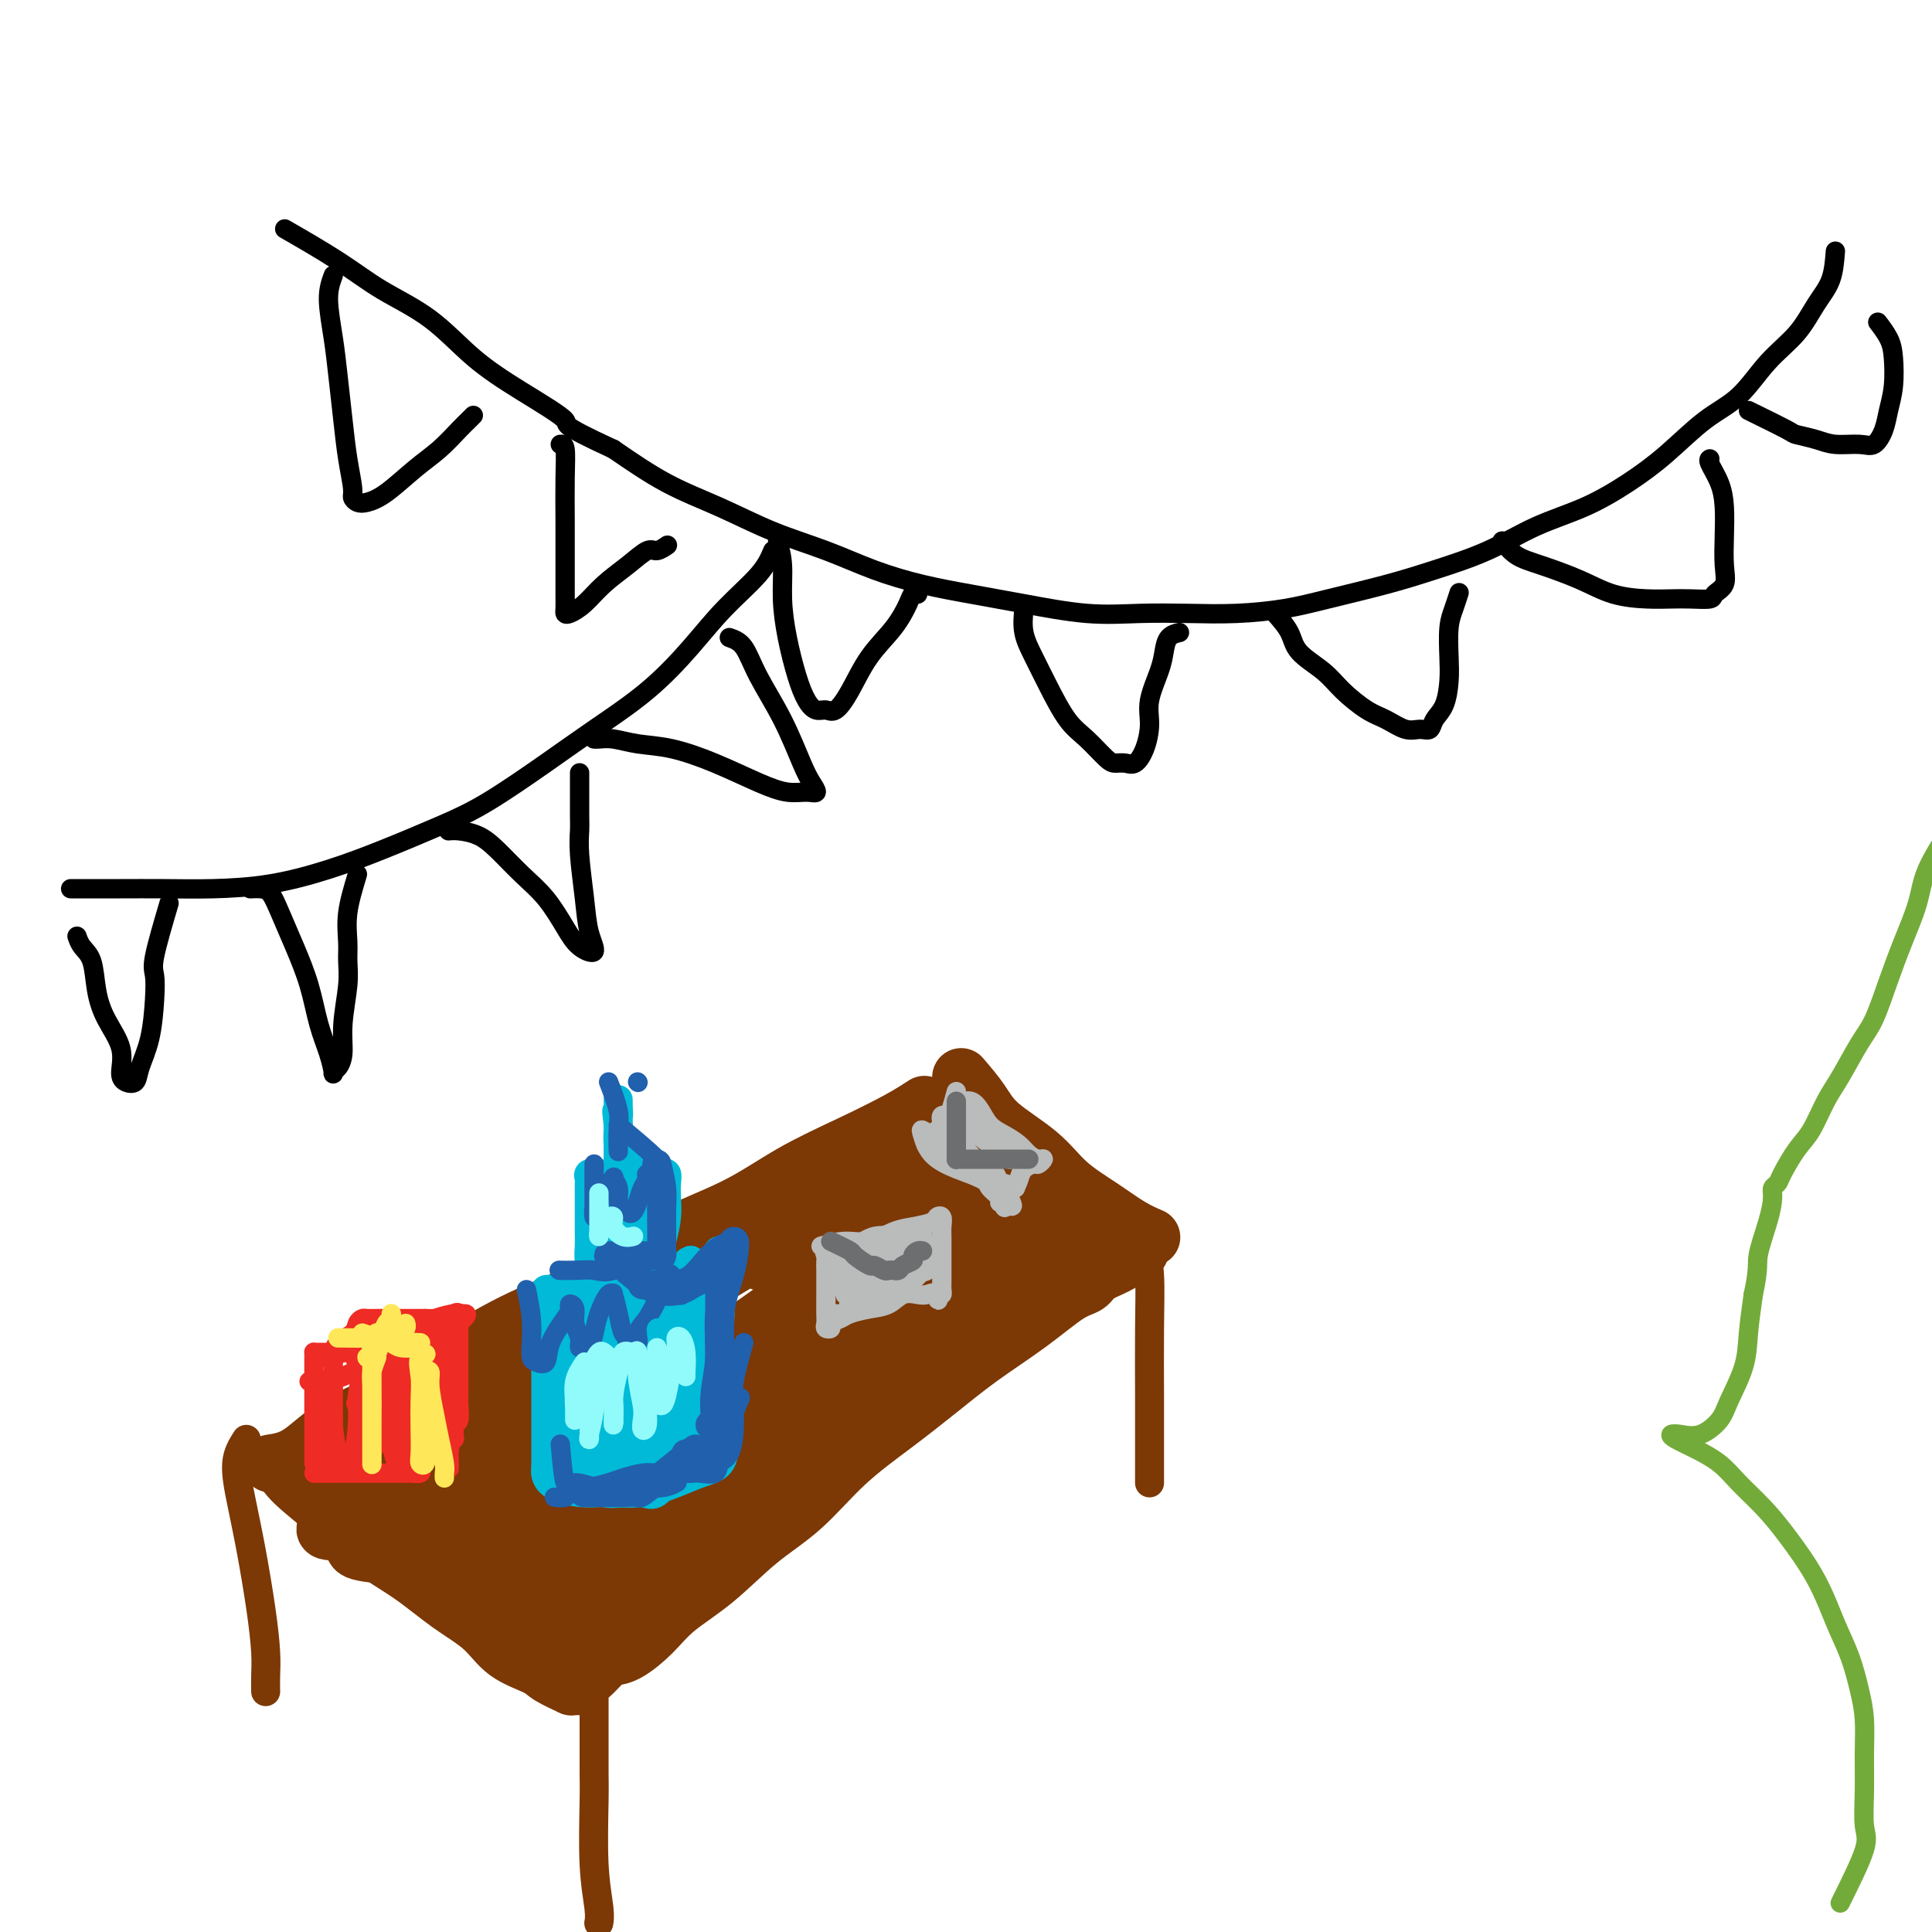 <svg viewBox='0 0 400 400' version='1.1' xmlns='http://www.w3.org/2000/svg' xmlns:xlink='http://www.w3.org/1999/xlink'><g fill='none' stroke='rgb(124,56,5)' stroke-width='12' stroke-linecap='round' stroke-linejoin='round'><path d='M56,303c1.920,-0.297 3.840,-0.595 6,-2c2.160,-1.405 4.561,-3.919 8,-6c3.439,-2.081 7.917,-3.731 12,-6c4.083,-2.269 7.771,-5.157 12,-8c4.229,-2.843 9.000,-5.641 14,-8c5.000,-2.359 10.230,-4.279 15,-7c4.770,-2.721 9.079,-6.244 14,-9c4.921,-2.756 10.454,-4.746 15,-7c4.546,-2.254 8.105,-4.773 12,-7c3.895,-2.227 8.127,-4.164 12,-6c3.873,-1.836 7.389,-3.571 10,-5c2.611,-1.429 4.317,-2.551 5,-3c0.683,-0.449 0.341,-0.224 0,0'/><path d='M199,223c1.444,1.689 2.888,3.378 4,5c1.112,1.622 1.892,3.176 4,5c2.108,1.824 5.543,3.918 8,6c2.457,2.082 3.938,4.152 6,6c2.062,1.848 4.707,3.475 7,5c2.293,1.525 4.233,2.949 6,4c1.767,1.051 3.362,1.729 4,2c0.638,0.271 0.319,0.136 0,0'/><path d='M236,259c-1.701,1.096 -3.402,2.191 -5,3c-1.598,0.809 -3.092,1.330 -4,2c-0.908,0.670 -1.229,1.489 -2,2c-0.771,0.511 -1.990,0.714 -4,2c-2.010,1.286 -4.810,3.656 -8,6c-3.190,2.344 -6.769,4.663 -10,7c-3.231,2.337 -6.114,4.691 -9,7c-2.886,2.309 -5.773,4.574 -9,7c-3.227,2.426 -6.792,5.015 -10,8c-3.208,2.985 -6.058,6.366 -9,9c-2.942,2.634 -5.977,4.520 -9,7c-3.023,2.480 -6.033,5.554 -9,8c-2.967,2.446 -5.892,4.263 -8,6c-2.108,1.737 -3.400,3.393 -5,5c-1.600,1.607 -3.508,3.163 -5,4c-1.492,0.837 -2.569,0.953 -3,1c-0.431,0.047 -0.215,0.023 0,0'/><path d='M58,303c0.659,1.186 1.317,2.371 3,4c1.683,1.629 4.389,3.701 7,6c2.611,2.299 5.126,4.825 8,7c2.874,2.175 6.108,4.001 9,6c2.892,1.999 5.444,4.173 8,6c2.556,1.827 5.117,3.306 7,5c1.883,1.694 3.089,3.603 5,5c1.911,1.397 4.529,2.283 6,3c1.471,0.717 1.796,1.265 3,2c1.204,0.735 3.288,1.657 4,2c0.712,0.343 0.052,0.105 0,0c-0.052,-0.105 0.505,-0.079 1,0c0.495,0.079 0.927,0.211 1,0c0.073,-0.211 -0.212,-0.763 0,-1c0.212,-0.237 0.921,-0.157 2,-1c1.079,-0.843 2.527,-2.608 4,-4c1.473,-1.392 2.971,-2.413 5,-4c2.029,-1.587 4.590,-3.742 7,-6c2.410,-2.258 4.669,-4.619 7,-7c2.331,-2.381 4.732,-4.782 7,-7c2.268,-2.218 4.402,-4.254 7,-7c2.598,-2.746 5.661,-6.201 8,-9c2.339,-2.799 3.954,-4.943 6,-7c2.046,-2.057 4.523,-4.029 7,-6'/><path d='M180,290c10.380,-10.024 5.329,-5.584 5,-5c-0.329,0.584 4.063,-2.687 7,-5c2.937,-2.313 4.418,-3.669 6,-5c1.582,-1.331 3.265,-2.636 5,-4c1.735,-1.364 3.523,-2.786 5,-4c1.477,-1.214 2.643,-2.221 4,-3c1.357,-0.779 2.907,-1.331 4,-2c1.093,-0.669 1.731,-1.456 2,-2c0.269,-0.544 0.168,-0.844 0,-1c-0.168,-0.156 -0.403,-0.166 -2,0c-1.597,0.166 -4.556,0.508 -7,1c-2.444,0.492 -4.373,1.132 -8,3c-3.627,1.868 -8.953,4.963 -15,8c-6.047,3.037 -12.816,6.017 -19,10c-6.184,3.983 -11.784,8.968 -17,13c-5.216,4.032 -10.049,7.109 -14,10c-3.951,2.891 -7.021,5.596 -10,8c-2.979,2.404 -5.868,4.506 -8,6c-2.132,1.494 -3.505,2.380 -3,2c0.505,-0.380 2.890,-2.028 6,-5c3.110,-2.972 6.945,-7.269 11,-11c4.055,-3.731 8.330,-6.895 12,-10c3.670,-3.105 6.736,-6.152 10,-9c3.264,-2.848 6.725,-5.498 9,-7c2.275,-1.502 3.364,-1.858 3,-2c-0.364,-0.142 -2.182,-0.071 -4,0'/><path d='M162,276c-2.716,0.141 -7.506,0.494 -12,2c-4.494,1.506 -8.691,4.163 -14,7c-5.309,2.837 -11.730,5.852 -18,9c-6.270,3.148 -12.388,6.429 -17,9c-4.612,2.571 -7.717,4.432 -10,6c-2.283,1.568 -3.746,2.842 -4,3c-0.254,0.158 0.699,-0.800 3,-3c2.301,-2.200 5.950,-5.644 10,-9c4.050,-3.356 8.502,-6.626 13,-10c4.498,-3.374 9.043,-6.853 13,-10c3.957,-3.147 7.324,-5.963 10,-8c2.676,-2.037 4.659,-3.296 6,-4c1.341,-0.704 2.039,-0.854 2,-1c-0.039,-0.146 -0.816,-0.288 -2,0c-1.184,0.288 -2.776,1.007 -6,2c-3.224,0.993 -8.081,2.261 -12,4c-3.919,1.739 -6.899,3.948 -11,6c-4.101,2.052 -9.324,3.946 -14,6c-4.676,2.054 -8.807,4.267 -12,6c-3.193,1.733 -5.449,2.986 -7,4c-1.551,1.014 -2.397,1.788 -2,2c0.397,0.212 2.035,-0.137 5,-1c2.965,-0.863 7.255,-2.239 11,-4c3.745,-1.761 6.946,-3.905 11,-6c4.054,-2.095 8.963,-4.139 13,-6c4.037,-1.861 7.202,-3.540 10,-5c2.798,-1.460 5.228,-2.703 5,-3c-0.228,-0.297 -3.114,0.351 -6,1'/><path d='M127,273c-3.132,1.010 -7.962,3.034 -12,5c-4.038,1.966 -7.282,3.875 -12,6c-4.718,2.125 -10.908,4.468 -16,7c-5.092,2.532 -9.085,5.255 -12,7c-2.915,1.745 -4.753,2.514 -6,3c-1.247,0.486 -1.904,0.689 -1,1c0.904,0.311 3.367,0.730 6,0c2.633,-0.730 5.434,-2.608 9,-4c3.566,-1.392 7.898,-2.296 12,-4c4.102,-1.704 7.975,-4.207 12,-6c4.025,-1.793 8.201,-2.876 11,-4c2.799,-1.124 4.221,-2.289 5,-3c0.779,-0.711 0.916,-0.969 1,-1c0.084,-0.031 0.114,0.164 -1,0c-1.114,-0.164 -3.371,-0.688 -6,0c-2.629,0.688 -5.629,2.587 -9,4c-3.371,1.413 -7.112,2.339 -11,4c-3.888,1.661 -7.923,4.056 -12,7c-4.077,2.944 -8.195,6.435 -11,9c-2.805,2.565 -4.297,4.203 -5,6c-0.703,1.797 -0.618,3.753 -1,5c-0.382,1.247 -1.231,1.784 0,2c1.231,0.216 4.543,0.109 8,0c3.457,-0.109 7.059,-0.221 11,-2c3.941,-1.779 8.219,-5.226 12,-8c3.781,-2.774 7.063,-4.876 10,-7c2.937,-2.124 5.530,-4.270 7,-6c1.470,-1.730 1.819,-3.043 2,-4c0.181,-0.957 0.195,-1.559 0,-2c-0.195,-0.441 -0.597,-0.720 -1,-1'/><path d='M117,287c-1.256,-1.195 -4.897,-0.681 -8,0c-3.103,0.681 -5.667,1.529 -9,3c-3.333,1.471 -7.435,3.563 -11,6c-3.565,2.437 -6.593,5.217 -9,8c-2.407,2.783 -4.194,5.569 -5,8c-0.806,2.431 -0.632,4.506 -1,6c-0.368,1.494 -1.280,2.408 0,3c1.280,0.592 4.751,0.862 8,1c3.249,0.138 6.274,0.144 10,-1c3.726,-1.144 8.152,-3.438 12,-6c3.848,-2.562 7.119,-5.392 10,-8c2.881,-2.608 5.372,-4.993 7,-7c1.628,-2.007 2.393,-3.636 3,-5c0.607,-1.364 1.055,-2.462 1,-3c-0.055,-0.538 -0.614,-0.517 -2,-1c-1.386,-0.483 -3.598,-1.470 -6,-1c-2.402,0.470 -4.994,2.396 -8,4c-3.006,1.604 -6.424,2.886 -9,5c-2.576,2.114 -4.308,5.060 -6,8c-1.692,2.940 -3.344,5.875 -4,8c-0.656,2.125 -0.316,3.440 0,5c0.316,1.560 0.606,3.365 2,4c1.394,0.635 3.890,0.099 7,0c3.110,-0.099 6.833,0.238 10,-1c3.167,-1.238 5.778,-4.052 9,-7c3.222,-2.948 7.055,-6.030 10,-9c2.945,-2.970 5.002,-5.826 6,-8c0.998,-2.174 0.938,-3.665 1,-5c0.062,-1.335 0.248,-2.513 0,-3c-0.248,-0.487 -0.928,-0.282 -3,0c-2.072,0.282 -5.536,0.641 -9,1'/><path d='M123,292c-3.411,1.083 -5.937,3.292 -9,6c-3.063,2.708 -6.663,5.916 -10,9c-3.337,3.084 -6.412,6.044 -8,9c-1.588,2.956 -1.690,5.908 -2,8c-0.310,2.092 -0.828,3.324 0,4c0.828,0.676 3.004,0.797 6,1c2.996,0.203 6.813,0.488 11,-1c4.187,-1.488 8.742,-4.750 13,-8c4.258,-3.250 8.217,-6.488 12,-10c3.783,-3.512 7.391,-7.297 10,-10c2.609,-2.703 4.218,-4.323 5,-6c0.782,-1.677 0.735,-3.412 1,-4c0.265,-0.588 0.842,-0.031 0,0c-0.842,0.031 -3.103,-0.464 -6,0c-2.897,0.464 -6.429,1.887 -10,4c-3.571,2.113 -7.181,4.917 -11,8c-3.819,3.083 -7.848,6.446 -11,10c-3.152,3.554 -5.426,7.298 -7,11c-1.574,3.702 -2.446,7.363 -3,10c-0.554,2.637 -0.788,4.251 0,5c0.788,0.749 2.600,0.634 5,0c2.400,-0.634 5.389,-1.787 9,-4c3.611,-2.213 7.845,-5.487 12,-9c4.155,-3.513 8.230,-7.264 12,-11c3.770,-3.736 7.236,-7.458 10,-11c2.764,-3.542 4.825,-6.905 6,-9c1.175,-2.095 1.464,-2.923 2,-4c0.536,-1.077 1.319,-2.402 1,-3c-0.319,-0.598 -1.740,-0.469 -4,0c-2.260,0.469 -5.360,1.277 -9,3c-3.640,1.723 -7.820,4.362 -12,7'/><path d='M136,297c-5.668,3.299 -7.337,6.548 -10,10c-2.663,3.452 -6.318,7.108 -9,11c-2.682,3.892 -4.389,8.019 -5,11c-0.611,2.981 -0.126,4.815 0,6c0.126,1.185 -0.107,1.722 1,2c1.107,0.278 3.552,0.296 7,0c3.448,-0.296 7.897,-0.906 12,-3c4.103,-2.094 7.860,-5.671 12,-9c4.140,-3.329 8.663,-6.412 13,-10c4.337,-3.588 8.488,-7.683 12,-12c3.512,-4.317 6.384,-8.856 9,-13c2.616,-4.144 4.976,-7.894 6,-11c1.024,-3.106 0.711,-5.567 1,-7c0.289,-1.433 1.180,-1.837 0,-2c-1.180,-0.163 -4.432,-0.086 -8,0c-3.568,0.086 -7.454,0.181 -12,2c-4.546,1.819 -9.753,5.363 -15,9c-5.247,3.637 -10.535,7.368 -15,11c-4.465,3.632 -8.107,7.166 -11,11c-2.893,3.834 -5.035,7.969 -6,11c-0.965,3.031 -0.751,4.957 0,6c0.751,1.043 2.041,1.202 5,1c2.959,-0.202 7.589,-0.764 12,-3c4.411,-2.236 8.603,-6.146 14,-11c5.397,-4.854 11.999,-10.652 18,-16c6.001,-5.348 11.400,-10.246 15,-15c3.600,-4.754 5.401,-9.365 7,-13c1.599,-3.635 2.996,-6.294 4,-8c1.004,-1.706 1.617,-2.459 1,-3c-0.617,-0.541 -2.462,-0.869 -5,-1c-2.538,-0.131 -5.769,-0.066 -9,0'/><path d='M180,251c-4.785,0.377 -9.749,1.820 -15,4c-5.251,2.180 -10.790,5.096 -16,8c-5.210,2.904 -10.092,5.797 -14,9c-3.908,3.203 -6.843,6.718 -8,9c-1.157,2.282 -0.536,3.331 0,4c0.536,0.669 0.989,0.958 3,1c2.011,0.042 5.582,-0.164 10,-2c4.418,-1.836 9.684,-5.301 15,-9c5.316,-3.699 10.681,-7.632 16,-12c5.319,-4.368 10.591,-9.172 15,-13c4.409,-3.828 7.955,-6.681 10,-9c2.045,-2.319 2.588,-4.104 3,-5c0.412,-0.896 0.695,-0.904 0,-1c-0.695,-0.096 -2.366,-0.282 -5,0c-2.634,0.282 -6.231,1.031 -11,3c-4.769,1.969 -10.709,5.158 -16,8c-5.291,2.842 -9.932,5.337 -15,8c-5.068,2.663 -10.563,5.495 -14,8c-3.437,2.505 -4.817,4.683 -6,6c-1.183,1.317 -2.169,1.772 -1,2c1.169,0.228 4.492,0.228 8,-1c3.508,-1.228 7.200,-3.684 11,-6c3.800,-2.316 7.706,-4.493 12,-7c4.294,-2.507 8.974,-5.343 13,-8c4.026,-2.657 7.399,-5.135 10,-7c2.601,-1.865 4.431,-3.118 6,-4c1.569,-0.882 2.877,-1.395 2,-1c-0.877,0.395 -3.938,1.697 -7,3'/><path d='M186,239c-2.577,1.616 -6.521,4.655 -10,7c-3.479,2.345 -6.494,3.998 -9,6c-2.506,2.002 -4.503,4.355 -6,6c-1.497,1.645 -2.495,2.581 -3,3c-0.505,0.419 -0.517,0.321 1,0c1.517,-0.321 4.564,-0.864 8,-2c3.436,-1.136 7.262,-2.866 11,-5c3.738,-2.134 7.386,-4.672 11,-7c3.614,-2.328 7.192,-4.446 10,-6c2.808,-1.554 4.847,-2.546 6,-3c1.153,-0.454 1.420,-0.371 1,0c-0.420,0.371 -1.529,1.031 -3,2c-1.471,0.969 -3.305,2.248 -6,4c-2.695,1.752 -6.251,3.976 -10,6c-3.749,2.024 -7.691,3.849 -11,6c-3.309,2.151 -5.984,4.629 -8,6c-2.016,1.371 -3.373,1.636 -4,2c-0.627,0.364 -0.525,0.828 0,1c0.525,0.172 1.474,0.054 4,-1c2.526,-1.054 6.631,-3.044 11,-5c4.369,-1.956 9.003,-3.880 13,-6c3.997,-2.120 7.356,-4.438 11,-6c3.644,-1.562 7.572,-2.369 10,-3c2.428,-0.631 3.355,-1.086 4,-1c0.645,0.086 1.007,0.714 0,2c-1.007,1.286 -3.383,3.231 -6,5c-2.617,1.769 -5.474,3.361 -9,5c-3.526,1.639 -7.722,3.325 -11,5c-3.278,1.675 -5.639,3.337 -8,5'/><path d='M183,265c-5.177,3.005 -4.121,3.019 -4,3c0.121,-0.019 -0.693,-0.070 -1,0c-0.307,0.070 -0.105,0.262 1,0c1.105,-0.262 3.114,-0.976 6,-2c2.886,-1.024 6.649,-2.357 10,-4c3.351,-1.643 6.289,-3.595 10,-5c3.711,-1.405 8.195,-2.264 11,-3c2.805,-0.736 3.933,-1.349 5,-2c1.067,-0.651 2.075,-1.339 2,-1c-0.075,0.339 -1.233,1.704 -3,3c-1.767,1.296 -4.145,2.523 -7,4c-2.855,1.477 -6.188,3.206 -9,5c-2.812,1.794 -5.103,3.655 -7,5c-1.897,1.345 -3.399,2.175 -3,2c0.399,-0.175 2.699,-1.356 6,-3c3.301,-1.644 7.603,-3.751 12,-6c4.397,-2.249 8.888,-4.639 12,-6c3.112,-1.361 4.844,-1.694 6,-2c1.156,-0.306 1.737,-0.587 1,0c-0.737,0.587 -2.793,2.042 -6,4c-3.207,1.958 -7.564,4.420 -13,7c-5.436,2.580 -11.952,5.279 -18,8c-6.048,2.721 -11.628,5.463 -15,7c-3.372,1.537 -4.535,1.868 -5,2c-0.465,0.132 -0.233,0.066 0,0'/></g>
<g fill='none' stroke='rgb(124,56,5)' stroke-width='6' stroke-linecap='round' stroke-linejoin='round'><path d='M123,350c-0.001,0.126 -0.001,0.253 0,2c0.001,1.747 0.004,5.115 0,8c-0.004,2.885 -0.015,5.288 0,7c0.015,1.712 0.057,2.732 0,6c-0.057,3.268 -0.211,8.783 0,13c0.211,4.217 0.788,7.135 1,9c0.212,1.865 0.061,2.676 0,3c-0.061,0.324 -0.030,0.162 0,0'/><path d='M51,298c-0.912,1.430 -1.824,2.861 -2,5c-0.176,2.139 0.384,4.988 1,8c0.616,3.012 1.290,6.188 2,10c0.710,3.812 1.458,8.262 2,12c0.542,3.738 0.877,6.765 1,9c0.123,2.235 0.033,3.679 0,5c-0.033,1.321 -0.009,2.520 0,3c0.009,0.480 0.005,0.240 0,0'/><path d='M237,259c0.423,1.226 0.845,2.451 1,5c0.155,2.549 0.041,6.420 0,11c-0.041,4.580 -0.011,9.868 0,14c0.011,4.132 0.003,7.108 0,10c-0.003,2.892 -0.001,5.702 0,7c0.001,1.298 0.000,1.085 0,1c-0.000,-0.085 -0.000,-0.043 0,0'/></g>
<g fill='none' stroke='rgb(0,186,216)' stroke-width='6' stroke-linecap='round' stroke-linejoin='round'><path d='M113,305c-0.000,-1.748 -0.000,-3.497 0,-5c0.000,-1.503 0.000,-2.761 0,-4c-0.000,-1.239 -0.000,-2.458 0,-4c0.000,-1.542 0.000,-3.408 0,-5c-0.000,-1.592 -0.000,-2.909 0,-4c0.000,-1.091 0.000,-1.954 0,-3c-0.000,-1.046 -0.000,-2.273 0,-3c0.000,-0.727 0.000,-0.953 0,-1c-0.000,-0.047 -0.000,0.087 0,0c0.000,-0.087 0.000,-0.394 0,-1c-0.000,-0.606 -0.001,-1.511 0,-2c0.001,-0.489 0.004,-0.562 0,-1c-0.004,-0.438 -0.013,-1.242 0,-2c0.013,-0.758 0.049,-1.471 0,-2c-0.049,-0.529 -0.184,-0.874 0,-1c0.184,-0.126 0.688,-0.034 1,0c0.312,0.034 0.432,0.009 1,0c0.568,-0.009 1.585,-0.002 3,0c1.415,0.002 3.227,0.001 5,0c1.773,-0.001 3.507,-0.000 5,0c1.493,0.000 2.747,0.000 4,0'/><path d='M132,267c3.661,-0.196 3.313,-0.685 4,-1c0.687,-0.315 2.408,-0.454 4,-1c1.592,-0.546 3.053,-1.497 4,-2c0.947,-0.503 1.378,-0.557 2,-1c0.622,-0.443 1.435,-1.273 2,-2c0.565,-0.727 0.884,-1.349 1,-1c0.116,0.349 0.031,1.671 0,3c-0.031,1.329 -0.009,2.665 0,4c0.009,1.335 0.004,2.667 0,4'/><path d='M149,270c0.155,2.204 0.041,2.716 0,4c-0.041,1.284 -0.011,3.342 0,5c0.011,1.658 0.003,2.916 0,4c-0.003,1.084 -0.001,1.992 0,3c0.001,1.008 0.000,2.115 0,3c-0.000,0.885 0.000,1.546 0,2c-0.000,0.454 -0.000,0.699 0,1c0.000,0.301 0.001,0.659 0,1c-0.001,0.341 -0.003,0.666 0,1c0.003,0.334 0.013,0.678 0,1c-0.013,0.322 -0.047,0.621 0,1c0.047,0.379 0.176,0.838 0,1c-0.176,0.162 -0.658,0.029 -1,0c-0.342,-0.029 -0.544,0.048 -1,0c-0.456,-0.048 -1.165,-0.220 -2,0c-0.835,0.220 -1.797,0.831 -3,1c-1.203,0.169 -2.649,-0.105 -4,0c-1.351,0.105 -2.609,0.588 -4,1c-1.391,0.412 -2.915,0.752 -4,1c-1.085,0.248 -1.731,0.405 -3,1c-1.269,0.595 -3.162,1.627 -4,2c-0.838,0.373 -0.620,0.085 -1,0c-0.380,-0.085 -1.356,0.032 -2,0c-0.644,-0.032 -0.956,-0.215 -1,0c-0.044,0.215 0.181,0.827 0,1c-0.181,0.173 -0.766,-0.093 -1,0c-0.234,0.093 -0.117,0.547 0,1'/><path d='M118,305c-5.167,1.667 -2.583,0.833 0,0'/><path d='M127,264c0.422,-0.489 0.845,-0.978 1,-2c0.155,-1.022 0.043,-2.578 0,-4c-0.043,-1.422 -0.015,-2.710 0,-4c0.015,-1.290 0.018,-2.580 0,-4c-0.018,-1.420 -0.055,-2.969 0,-4c0.055,-1.031 0.204,-1.544 0,-2c-0.204,-0.456 -0.759,-0.854 0,-1c0.759,-0.146 2.834,-0.041 4,0c1.166,0.041 1.423,0.016 2,0c0.577,-0.016 1.475,-0.024 2,0c0.525,0.024 0.677,0.081 1,0c0.323,-0.081 0.816,-0.298 1,0c0.184,0.298 0.060,1.111 0,2c-0.060,0.889 -0.054,1.854 0,3c0.054,1.146 0.158,2.471 0,4c-0.158,1.529 -0.578,3.260 -1,5c-0.422,1.740 -0.845,3.487 -1,5c-0.155,1.513 -0.042,2.792 0,4c0.042,1.208 0.012,2.345 0,3c-0.012,0.655 -0.006,0.827 0,1'/><path d='M136,270c0.000,4.500 0.000,2.250 0,0'/><path d='M123,263c-0.423,-0.561 -0.845,-1.123 -1,-2c-0.155,-0.877 -0.042,-2.070 0,-3c0.042,-0.930 0.011,-1.597 0,-3c-0.011,-1.403 -0.004,-3.543 0,-5c0.004,-1.457 0.006,-2.233 0,-3c-0.006,-0.767 -0.020,-1.525 0,-2c0.020,-0.475 0.074,-0.666 0,-1c-0.074,-0.334 -0.276,-0.812 0,-1c0.276,-0.188 1.029,-0.088 2,0c0.971,0.088 2.159,0.163 3,0c0.841,-0.163 1.336,-0.564 2,-1c0.664,-0.436 1.498,-0.906 2,-1c0.502,-0.094 0.670,0.189 1,0c0.330,-0.189 0.820,-0.852 1,-1c0.180,-0.148 0.051,0.217 0,1c-0.051,0.783 -0.024,1.983 0,3c0.024,1.017 0.045,1.851 0,3c-0.045,1.149 -0.156,2.614 0,4c0.156,1.386 0.578,2.693 1,4'/><path d='M134,255c0.464,2.917 0.124,3.209 0,4c-0.124,0.791 -0.034,2.081 0,3c0.034,0.919 0.010,1.466 0,1c-0.010,-0.466 -0.005,-1.947 0,-3c0.005,-1.053 0.012,-1.680 0,-3c-0.012,-1.320 -0.042,-3.335 0,-5c0.042,-1.665 0.155,-2.981 0,-4c-0.155,-1.019 -0.577,-1.742 -1,-2c-0.423,-0.258 -0.846,-0.051 -1,0c-0.154,0.051 -0.040,-0.055 0,1c0.040,1.055 0.007,3.272 0,5c-0.007,1.728 0.013,2.966 0,4c-0.013,1.034 -0.060,1.865 0,3c0.060,1.135 0.227,2.576 0,3c-0.227,0.424 -0.848,-0.168 -1,-1c-0.152,-0.832 0.166,-1.903 0,-3c-0.166,-1.097 -0.815,-2.221 -1,-3c-0.185,-0.779 0.094,-1.213 0,-2c-0.094,-0.787 -0.561,-1.928 -1,-3c-0.439,-1.072 -0.850,-2.074 -1,-3c-0.150,-0.926 -0.040,-1.774 0,-3c0.040,-1.226 0.011,-2.830 0,-4c-0.011,-1.170 -0.003,-1.906 0,-3c0.003,-1.094 0.002,-2.547 0,-4'/><path d='M128,233c-0.619,-4.853 -0.166,-2.484 0,-2c0.166,0.484 0.044,-0.917 0,-2c-0.044,-1.083 -0.012,-1.850 0,-1c0.012,0.850 0.003,3.316 0,5c-0.003,1.684 -0.001,2.586 0,4c0.001,1.414 0.000,3.338 0,5c-0.000,1.662 -0.000,3.061 0,4c0.000,0.939 0.000,1.419 0,2c-0.000,0.581 -0.000,1.264 0,1c0.000,-0.264 0.000,-1.474 0,-3c-0.000,-1.526 -0.001,-3.368 0,-5c0.001,-1.632 0.003,-3.055 0,-4c-0.003,-0.945 -0.012,-1.413 0,-2c0.012,-0.587 0.046,-1.294 0,-1c-0.046,0.294 -0.170,1.589 0,3c0.170,1.411 0.634,2.937 1,5c0.366,2.063 0.635,4.661 1,7c0.365,2.339 0.828,4.417 1,6c0.172,1.583 0.054,2.670 0,4c-0.054,1.330 -0.046,2.903 0,4c0.046,1.097 0.128,1.718 0,2c-0.128,0.282 -0.465,0.223 -1,0c-0.535,-0.223 -1.267,-0.612 -2,-1'/><path d='M128,264c-0.985,-0.054 -1.949,-0.691 -3,-1c-1.051,-0.309 -2.191,-0.292 -3,0c-0.809,0.292 -1.289,0.859 -2,2c-0.711,1.141 -1.655,2.856 -2,5c-0.345,2.144 -0.093,4.717 0,7c0.093,2.283 0.025,4.277 0,6c-0.025,1.723 -0.007,3.177 0,4c0.007,0.823 0.002,1.016 0,1c-0.002,-0.016 -0.000,-0.240 0,-1c0.000,-0.760 0.000,-2.057 0,-4c-0.000,-1.943 -0.000,-4.533 0,-7c0.000,-2.467 0.000,-4.813 0,-6c-0.000,-1.187 0.000,-1.216 0,-2c-0.000,-0.784 -0.000,-2.324 0,-2c0.000,0.324 0.000,2.510 0,5c-0.000,2.490 -0.001,5.283 0,8c0.001,2.717 0.003,5.357 0,8c-0.003,2.643 -0.012,5.287 0,7c0.012,1.713 0.045,2.493 0,3c-0.045,0.507 -0.167,0.742 0,1c0.167,0.258 0.623,0.541 1,0c0.377,-0.541 0.675,-1.906 1,-4c0.325,-2.094 0.675,-4.917 1,-8c0.325,-3.083 0.623,-6.424 1,-10c0.377,-3.576 0.832,-7.386 1,-10c0.168,-2.614 0.048,-4.033 0,-4c-0.048,0.033 -0.024,1.516 0,3'/><path d='M123,265c0.226,1.759 0.792,4.658 1,8c0.208,3.342 0.059,7.127 0,10c-0.059,2.873 -0.027,4.835 0,7c0.027,2.165 0.050,4.533 0,6c-0.050,1.467 -0.172,2.032 0,2c0.172,-0.032 0.637,-0.662 1,-2c0.363,-1.338 0.623,-3.383 1,-6c0.377,-2.617 0.872,-5.806 1,-9c0.128,-3.194 -0.109,-6.392 0,-9c0.109,-2.608 0.565,-4.628 1,-6c0.435,-1.372 0.849,-2.098 1,-1c0.151,1.098 0.041,4.021 0,7c-0.041,2.979 -0.012,6.015 0,9c0.012,2.985 0.006,5.918 0,9c-0.006,3.082 -0.013,6.311 0,8c0.013,1.689 0.046,1.838 0,2c-0.046,0.162 -0.170,0.337 0,-1c0.170,-1.337 0.634,-4.187 1,-7c0.366,-2.813 0.633,-5.589 1,-9c0.367,-3.411 0.835,-7.459 1,-11c0.165,-3.541 0.029,-6.577 0,-8c-0.029,-1.423 0.049,-1.235 0,-1c-0.049,0.235 -0.224,0.517 0,2c0.224,1.483 0.847,4.168 1,7c0.153,2.832 -0.165,5.811 0,9c0.165,3.189 0.814,6.589 1,9c0.186,2.411 -0.090,3.832 0,5c0.090,1.168 0.545,2.084 1,3'/><path d='M135,298c0.687,5.236 0.905,1.325 1,0c0.095,-1.325 0.067,-0.064 0,-1c-0.067,-0.936 -0.172,-4.069 0,-7c0.172,-2.931 0.620,-5.659 1,-9c0.380,-3.341 0.690,-7.294 1,-10c0.310,-2.706 0.619,-4.163 1,-5c0.381,-0.837 0.834,-1.053 1,-1c0.166,0.053 0.044,0.375 0,2c-0.044,1.625 -0.012,4.553 0,7c0.012,2.447 0.003,4.412 0,7c-0.003,2.588 -0.002,5.800 0,8c0.002,2.200 0.003,3.390 0,4c-0.003,0.610 -0.011,0.640 0,1c0.011,0.360 0.040,1.049 0,0c-0.040,-1.049 -0.150,-3.836 0,-7c0.150,-3.164 0.561,-6.706 1,-10c0.439,-3.294 0.906,-6.339 1,-9c0.094,-2.661 -0.185,-4.938 0,-6c0.185,-1.062 0.834,-0.909 1,-1c0.166,-0.091 -0.152,-0.427 0,1c0.152,1.427 0.773,4.616 1,8c0.227,3.384 0.061,6.962 0,10c-0.061,3.038 -0.016,5.537 0,8c0.016,2.463 0.004,4.889 0,6c-0.004,1.111 -0.001,0.908 0,1c0.001,0.092 0.000,0.478 0,-1c-0.000,-1.478 -0.000,-4.821 0,-8c0.000,-3.179 0.000,-6.194 0,-9c-0.000,-2.806 -0.000,-5.403 0,-8'/><path d='M144,269c-0.061,-5.169 -0.212,-5.592 0,-6c0.212,-0.408 0.789,-0.800 1,-1c0.211,-0.200 0.057,-0.207 0,1c-0.057,1.207 -0.015,3.627 0,6c0.015,2.373 0.004,4.697 0,7c-0.004,2.303 -0.002,4.585 0,7c0.002,2.415 0.002,4.963 0,7c-0.002,2.037 -0.006,3.564 0,5c0.006,1.436 0.023,2.780 0,4c-0.023,1.220 -0.084,2.317 0,3c0.084,0.683 0.314,0.953 0,1c-0.314,0.047 -1.171,-0.128 -2,0c-0.829,0.128 -1.629,0.560 -2,1c-0.371,0.440 -0.311,0.888 -1,1c-0.689,0.112 -2.125,-0.114 -3,0c-0.875,0.114 -1.187,0.566 -2,1c-0.813,0.434 -2.128,0.849 -3,1c-0.872,0.151 -1.303,0.038 -2,0c-0.697,-0.038 -1.660,0.000 -3,0c-1.340,-0.000 -3.057,-0.038 -4,0c-0.943,0.038 -1.113,0.152 -2,0c-0.887,-0.152 -2.492,-0.571 -3,-1c-0.508,-0.429 0.080,-0.868 0,-1c-0.080,-0.132 -0.829,0.041 -1,0c-0.171,-0.041 0.237,-0.298 1,0c0.763,0.298 1.882,1.149 3,2'/><path d='M121,307c1.183,0.603 2.639,1.612 4,2c1.361,0.388 2.626,0.157 4,0c1.374,-0.157 2.855,-0.239 4,0c1.145,0.239 1.953,0.798 3,0c1.047,-0.798 2.332,-2.952 3,-4c0.668,-1.048 0.718,-0.990 1,-2c0.282,-1.010 0.797,-3.087 1,-4c0.203,-0.913 0.093,-0.663 0,-1c-0.093,-0.337 -0.169,-1.260 0,-2c0.169,-0.740 0.583,-1.296 1,-1c0.417,0.296 0.836,1.445 1,2c0.164,0.555 0.074,0.517 0,1c-0.074,0.483 -0.133,1.489 0,2c0.133,0.511 0.458,0.529 0,1c-0.458,0.471 -1.700,1.395 -3,2c-1.300,0.605 -2.659,0.891 -4,1c-1.341,0.109 -2.665,0.041 -4,0c-1.335,-0.041 -2.683,-0.054 -4,0c-1.317,0.054 -2.605,0.174 -4,0c-1.395,-0.174 -2.899,-0.643 -4,-1c-1.101,-0.357 -1.801,-0.601 -2,-1c-0.199,-0.399 0.101,-0.952 0,-1c-0.101,-0.048 -0.604,0.410 0,1c0.604,0.590 2.315,1.311 4,2c1.685,0.689 3.342,1.344 5,2'/><path d='M127,306c2.098,0.767 2.842,0.183 4,0c1.158,-0.183 2.730,0.035 4,0c1.270,-0.035 2.238,-0.321 3,-1c0.762,-0.679 1.318,-1.750 2,-3c0.682,-1.250 1.489,-2.680 2,-4c0.511,-1.320 0.725,-2.532 1,-4c0.275,-1.468 0.609,-3.194 1,-4c0.391,-0.806 0.837,-0.693 1,-1c0.163,-0.307 0.044,-1.033 0,-1c-0.044,0.033 -0.011,0.825 0,2c0.011,1.175 0.001,2.734 0,4c-0.001,1.266 0.009,2.238 0,3c-0.009,0.762 -0.035,1.313 0,2c0.035,0.687 0.131,1.508 0,2c-0.131,0.492 -0.488,0.654 -1,1c-0.512,0.346 -1.178,0.877 -2,1c-0.822,0.123 -1.800,-0.163 -3,0c-1.200,0.163 -2.624,0.776 -4,1c-1.376,0.224 -2.705,0.058 -4,0c-1.295,-0.058 -2.555,-0.009 -4,0c-1.445,0.009 -3.073,-0.022 -4,0c-0.927,0.022 -1.152,0.097 -2,0c-0.848,-0.097 -2.320,-0.366 -2,0c0.320,0.366 2.432,1.368 4,2c1.568,0.632 2.591,0.895 4,1c1.409,0.105 3.205,0.053 5,0'/><path d='M132,307c3.068,0.551 4.237,0.429 6,0c1.763,-0.429 4.118,-1.166 6,-2c1.882,-0.834 3.289,-1.767 4,-3c0.711,-1.233 0.726,-2.766 1,-4c0.274,-1.234 0.805,-2.168 1,-3c0.195,-0.832 0.052,-1.562 0,-2c-0.052,-0.438 -0.014,-0.583 0,-1c0.014,-0.417 0.003,-1.107 0,-1c-0.003,0.107 0.002,1.012 0,2c-0.002,0.988 -0.010,2.060 0,3c0.010,0.940 0.038,1.748 0,3c-0.038,1.252 -0.144,2.948 -1,4c-0.856,1.052 -2.463,1.460 -4,2c-1.537,0.540 -3.004,1.212 -5,2c-1.996,0.788 -4.521,1.692 -7,2c-2.479,0.308 -4.913,0.019 -7,0c-2.087,-0.019 -3.827,0.232 -6,0c-2.173,-0.232 -4.777,-0.947 -6,-2c-1.223,-1.053 -1.064,-2.444 -1,-3c0.064,-0.556 0.032,-0.278 0,0'/></g>
<g fill='none' stroke='rgb(33,96,173)' stroke-width='6' stroke-linecap='round' stroke-linejoin='round'><path d='M130,263c2.014,1.668 4.029,3.337 6,4c1.971,0.663 3.900,0.322 5,0c1.100,-0.322 1.373,-0.625 2,-1c0.627,-0.375 1.608,-0.821 2,-1c0.392,-0.179 0.196,-0.089 0,0'/><path d='M133,266c2.153,0.045 4.307,0.090 6,0c1.693,-0.090 2.927,-0.316 4,-1c1.073,-0.684 1.987,-1.825 3,-3c1.013,-1.175 2.126,-2.383 3,-3c0.874,-0.617 1.508,-0.644 2,-1c0.492,-0.356 0.840,-1.043 1,-1c0.160,0.043 0.130,0.814 0,2c-0.130,1.186 -0.359,2.787 -1,5c-0.641,2.213 -1.692,5.038 -2,8c-0.308,2.962 0.127,6.062 0,9c-0.127,2.938 -0.818,5.715 -1,8c-0.182,2.285 0.143,4.077 0,5c-0.143,0.923 -0.755,0.978 -1,1c-0.245,0.022 -0.122,0.011 0,0'/><path d='M149,263c0.000,2.413 0.000,4.826 0,7c-0.000,2.174 -0.001,4.110 0,6c0.001,1.890 0.003,3.734 0,5c-0.003,1.266 -0.012,1.955 0,4c0.012,2.045 0.043,5.448 0,8c-0.043,2.552 -0.162,4.253 0,5c0.162,0.747 0.604,0.540 0,1c-0.604,0.460 -2.253,1.587 -3,2c-0.747,0.413 -0.592,0.111 -1,0c-0.408,-0.111 -1.379,-0.030 -2,0c-0.621,0.030 -0.892,0.009 -1,0c-0.108,-0.009 -0.054,-0.004 0,0'/><path d='M144,300c-4.057,3.268 -8.114,6.536 -10,8c-1.886,1.464 -1.602,1.124 -2,1c-0.398,-0.124 -1.478,-0.033 -3,0c-1.522,0.033 -3.487,0.009 -5,0c-1.513,-0.009 -2.575,-0.003 -3,0c-0.425,0.003 -0.212,0.001 0,0'/><path d='M136,241c0.423,1.779 0.845,3.558 1,5c0.155,1.442 0.042,2.548 0,4c-0.042,1.452 -0.014,3.251 0,5c0.014,1.749 0.012,3.449 0,4c-0.012,0.551 -0.035,-0.049 0,0c0.035,0.049 0.129,0.745 0,1c-0.129,0.255 -0.479,0.068 -1,0c-0.521,-0.068 -1.211,-0.018 -2,0c-0.789,0.018 -1.675,0.005 -3,0c-1.325,-0.005 -3.087,-0.001 -4,0c-0.913,0.001 -0.975,0.000 -1,0c-0.025,-0.000 -0.012,-0.000 0,0'/></g>
<g fill='none' stroke='rgb(33,96,173)' stroke-width='4' stroke-linecap='round' stroke-linejoin='round'><path d='M132,224c0.000,0.000 0.100,0.100 0.1,0.1'/><path d='M126,224c0.845,2.202 1.690,4.405 2,6c0.310,1.595 0.083,2.583 0,4c-0.083,1.417 -0.024,3.262 0,4c0.024,0.738 0.012,0.369 0,0'/><path d='M128,233c3.381,2.813 6.762,5.626 8,7c1.238,1.374 0.332,1.307 0,2c-0.332,0.693 -0.089,2.144 0,3c0.089,0.856 0.024,1.115 0,2c-0.024,0.885 -0.007,2.396 0,3c0.007,0.604 0.003,0.302 0,0'/><path d='M135,259c-3.026,1.691 -6.051,3.381 -8,4c-1.949,0.619 -2.821,0.166 -4,0c-1.179,-0.166 -2.663,-0.045 -4,0c-1.337,0.045 -2.525,0.013 -3,0c-0.475,-0.013 -0.238,-0.006 0,0'/><path d='M109,267c0.419,2.054 0.837,4.108 1,6c0.163,1.892 0.069,3.621 0,5c-0.069,1.379 -0.113,2.409 0,3c0.113,0.591 0.384,0.744 1,1c0.616,0.256 1.575,0.614 2,0c0.425,-0.614 0.314,-2.202 1,-4c0.686,-1.798 2.169,-3.808 3,-5c0.831,-1.192 1.011,-1.568 1,-2c-0.011,-0.432 -0.214,-0.921 0,-1c0.214,-0.079 0.845,0.251 1,1c0.155,0.749 -0.166,1.916 0,3c0.166,1.084 0.818,2.086 1,3c0.182,0.914 -0.107,1.740 0,2c0.107,0.260 0.609,-0.047 1,0c0.391,0.047 0.669,0.448 1,0c0.331,-0.448 0.715,-1.745 1,-3c0.285,-1.255 0.472,-2.469 1,-4c0.528,-1.531 1.398,-3.381 2,-4c0.602,-0.619 0.936,-0.009 1,0c0.064,0.009 -0.143,-0.583 0,0c0.143,0.583 0.635,2.340 1,4c0.365,1.660 0.604,3.224 1,4c0.396,0.776 0.949,0.763 1,1c0.051,0.237 -0.399,0.723 0,1c0.399,0.277 1.646,0.344 2,0c0.354,-0.344 -0.185,-1.098 0,-2c0.185,-0.902 1.092,-1.951 2,-3'/><path d='M134,273c0.791,-1.528 1.770,-2.849 2,-4c0.230,-1.151 -0.288,-2.133 0,-3c0.288,-0.867 1.384,-1.619 2,-2c0.616,-0.381 0.753,-0.391 1,0c0.247,0.391 0.605,1.182 1,2c0.395,0.818 0.827,1.662 1,2c0.173,0.338 0.086,0.169 0,0'/><path d='M123,241c-0.001,2.751 -0.001,5.502 0,7c0.001,1.498 0.004,1.744 0,2c-0.004,0.256 -0.013,0.522 0,1c0.013,0.478 0.050,1.168 0,1c-0.050,-0.168 -0.186,-1.195 0,-2c0.186,-0.805 0.695,-1.388 1,-2c0.305,-0.612 0.407,-1.253 1,-2c0.593,-0.747 1.679,-1.598 2,-2c0.321,-0.402 -0.121,-0.353 0,0c0.121,0.353 0.806,1.010 1,2c0.194,0.990 -0.103,2.313 0,3c0.103,0.687 0.605,0.739 1,1c0.395,0.261 0.685,0.733 1,1c0.315,0.267 0.657,0.331 1,0c0.343,-0.331 0.687,-1.055 1,-2c0.313,-0.945 0.595,-2.110 1,-3c0.405,-0.890 0.932,-1.507 1,-2c0.068,-0.493 -0.322,-0.864 0,-1c0.322,-0.136 1.356,-0.037 2,0c0.644,0.037 0.898,0.010 1,0c0.102,-0.010 0.051,-0.005 0,0'/><path d='M116,299c0.302,3.412 0.605,6.824 1,8c0.395,1.176 0.884,0.115 2,0c1.116,-0.115 2.860,0.715 5,1c2.140,0.285 4.677,0.025 7,0c2.323,-0.025 4.433,0.186 6,0c1.567,-0.186 2.591,-0.767 3,-1c0.409,-0.233 0.205,-0.116 0,0'/><path d='M143,305c2.905,-1.304 5.810,-2.607 7,-4c1.190,-1.393 0.667,-2.875 1,-5c0.333,-2.125 1.524,-4.893 2,-6c0.476,-1.107 0.238,-0.554 0,0'/><path d='M154,278c-0.846,3.072 -1.693,6.143 -2,8c-0.307,1.857 -0.075,2.499 0,3c0.075,0.501 -0.005,0.860 0,2c0.005,1.140 0.097,3.062 0,5c-0.097,1.938 -0.381,3.892 -1,5c-0.619,1.108 -1.571,1.369 -2,2c-0.429,0.631 -0.334,1.634 -1,2c-0.666,0.366 -2.091,0.097 -3,0c-0.909,-0.097 -1.300,-0.023 -2,0c-0.700,0.023 -1.709,-0.005 -3,0c-1.291,0.005 -2.865,0.043 -4,0c-1.135,-0.043 -1.832,-0.166 -3,0c-1.168,0.166 -2.808,0.623 -4,1c-1.192,0.377 -1.934,0.675 -3,1c-1.066,0.325 -2.454,0.675 -4,1c-1.546,0.325 -3.249,0.623 -4,1c-0.751,0.377 -0.548,0.832 -1,1c-0.452,0.168 -1.558,0.048 -2,0c-0.442,-0.048 -0.221,-0.024 0,0'/></g>
<g fill='none' stroke='rgb(0,186,216)' stroke-width='4' stroke-linecap='round' stroke-linejoin='round'><path d='M117,284c0.032,2.031 0.064,4.061 0,5c-0.064,0.939 -0.224,0.785 0,1c0.224,0.215 0.830,0.797 1,1c0.170,0.203 -0.098,0.027 0,0c0.098,-0.027 0.561,0.095 1,0c0.439,-0.095 0.853,-0.407 1,-1c0.147,-0.593 0.026,-1.466 0,-2c-0.026,-0.534 0.045,-0.730 0,-1c-0.045,-0.270 -0.204,-0.615 0,-1c0.204,-0.385 0.772,-0.811 1,0c0.228,0.811 0.118,2.858 0,4c-0.118,1.142 -0.242,1.381 0,2c0.242,0.619 0.849,1.620 1,2c0.151,0.380 -0.156,0.138 0,0c0.156,-0.138 0.774,-0.173 1,0c0.226,0.173 0.061,0.553 0,0c-0.061,-0.553 -0.017,-2.038 0,-3c0.017,-0.962 0.008,-1.402 0,-2c-0.008,-0.598 -0.016,-1.354 0,-2c0.016,-0.646 0.056,-1.182 0,-1c-0.056,0.182 -0.208,1.082 0,2c0.208,0.918 0.778,1.854 1,3c0.222,1.146 0.098,2.501 0,3c-0.098,0.499 -0.171,0.143 0,0c0.171,-0.143 0.585,-0.071 1,0'/><path d='M125,294c0.552,0.613 0.933,-1.355 1,-3c0.067,-1.645 -0.178,-2.966 0,-4c0.178,-1.034 0.780,-1.780 1,-3c0.220,-1.220 0.059,-2.914 0,-3c-0.059,-0.086 -0.016,1.434 0,3c0.016,1.566 0.004,3.176 0,5c-0.004,1.824 -0.002,3.862 0,5c0.002,1.138 0.004,1.376 0,2c-0.004,0.624 -0.012,1.632 0,2c0.012,0.368 0.045,0.094 0,0c-0.045,-0.094 -0.167,-0.007 0,-1c0.167,-0.993 0.623,-3.064 1,-5c0.377,-1.936 0.675,-3.737 1,-5c0.325,-1.263 0.675,-1.987 1,-3c0.325,-1.013 0.623,-2.313 1,-3c0.377,-0.687 0.833,-0.759 1,0c0.167,0.759 0.045,2.350 0,4c-0.045,1.650 -0.013,3.360 0,5c0.013,1.640 0.007,3.210 0,4c-0.007,0.790 -0.014,0.801 0,1c0.014,0.199 0.050,0.587 0,1c-0.050,0.413 -0.185,0.850 0,0c0.185,-0.850 0.690,-2.988 1,-5c0.310,-2.012 0.426,-3.899 1,-6c0.574,-2.101 1.607,-4.417 2,-6c0.393,-1.583 0.147,-2.435 0,-3c-0.147,-0.565 -0.193,-0.844 0,-1c0.193,-0.156 0.627,-0.187 1,1c0.373,1.187 0.687,3.594 1,6'/><path d='M138,282c0.476,2.167 0.667,4.583 1,6c0.333,1.417 0.810,1.833 1,2c0.190,0.167 0.095,0.083 0,0'/></g>
<g fill='none' stroke='rgb(145,251,251)' stroke-width='4' stroke-linecap='round' stroke-linejoin='round'><path d='M121,282c-0.845,1.255 -1.691,2.509 -2,4c-0.309,1.491 -0.083,3.218 0,4c0.083,0.782 0.021,0.617 0,1c-0.021,0.383 -0.003,1.312 0,2c0.003,0.688 -0.011,1.135 0,1c0.011,-0.135 0.045,-0.852 0,-2c-0.045,-1.148 -0.170,-2.726 0,-4c0.170,-1.274 0.634,-2.245 1,-3c0.366,-0.755 0.634,-1.296 1,-1c0.366,0.296 0.830,1.428 1,3c0.170,1.572 0.044,3.584 0,5c-0.044,1.416 -0.008,2.236 0,3c0.008,0.764 -0.012,1.471 0,2c0.012,0.529 0.055,0.878 0,1c-0.055,0.122 -0.208,0.015 0,-1c0.208,-1.015 0.776,-2.938 1,-5c0.224,-2.062 0.102,-4.262 0,-6c-0.102,-1.738 -0.186,-3.014 0,-4c0.186,-0.986 0.642,-1.681 1,-2c0.358,-0.319 0.618,-0.261 1,0c0.382,0.261 0.887,0.726 1,1c0.113,0.274 -0.166,0.358 0,2c0.166,1.642 0.776,4.842 1,7c0.224,2.158 0.060,3.273 0,4c-0.060,0.727 -0.017,1.065 0,1c0.017,-0.065 0.009,-0.532 0,-1'/><path d='M127,294c0.258,1.558 -0.099,-1.548 0,-4c0.099,-2.452 0.652,-4.251 1,-6c0.348,-1.749 0.489,-3.447 1,-4c0.511,-0.553 1.391,0.039 2,0c0.609,-0.039 0.947,-0.711 1,0c0.053,0.711 -0.178,2.803 0,5c0.178,2.197 0.765,4.498 1,6c0.235,1.502 0.118,2.204 0,3c-0.118,0.796 -0.238,1.687 0,2c0.238,0.313 0.834,0.050 1,-1c0.166,-1.050 -0.099,-2.887 0,-5c0.099,-2.113 0.563,-4.501 1,-6c0.437,-1.499 0.848,-2.108 1,-3c0.152,-0.892 0.044,-2.066 0,-2c-0.044,0.066 -0.023,1.373 0,3c0.023,1.627 0.047,3.574 0,5c-0.047,1.426 -0.166,2.330 0,3c0.166,0.670 0.618,1.104 1,1c0.382,-0.104 0.694,-0.748 1,-2c0.306,-1.252 0.608,-3.113 1,-5c0.392,-1.887 0.876,-3.802 1,-5c0.124,-1.198 -0.110,-1.680 0,-2c0.110,-0.320 0.565,-0.478 1,0c0.435,0.478 0.848,1.592 1,3c0.152,1.408 0.041,3.110 0,4c-0.041,0.890 -0.012,0.969 0,1c0.012,0.031 0.006,0.016 0,0'/><path d='M124,247c0.002,2.880 0.004,5.760 0,7c-0.004,1.240 -0.012,0.840 0,1c0.012,0.160 0.046,0.878 0,1c-0.046,0.122 -0.171,-0.354 0,-1c0.171,-0.646 0.640,-1.462 1,-2c0.360,-0.538 0.612,-0.799 1,-1c0.388,-0.201 0.913,-0.341 1,0c0.087,0.341 -0.265,1.164 0,2c0.265,0.836 1.148,1.687 2,2c0.852,0.313 1.672,0.090 2,0c0.328,-0.090 0.164,-0.045 0,0'/></g>
<g fill='none' stroke='rgb(186,187,187)' stroke-width='4' stroke-linecap='round' stroke-linejoin='round'><path d='M170,258c1.674,-0.477 3.349,-0.954 5,-1c1.651,-0.046 3.279,0.338 5,0c1.721,-0.338 3.537,-1.399 5,-2c1.463,-0.601 2.574,-0.743 4,-1c1.426,-0.257 3.167,-0.628 4,-1c0.833,-0.372 0.759,-0.746 1,-1c0.241,-0.254 0.797,-0.389 1,0c0.203,0.389 0.055,1.301 0,2c-0.055,0.699 -0.015,1.185 0,2c0.015,0.815 0.005,1.959 0,3c-0.005,1.041 -0.004,1.978 0,3c0.004,1.022 0.011,2.130 0,3c-0.011,0.870 -0.042,1.504 0,2c0.042,0.496 0.155,0.856 0,1c-0.155,0.144 -0.577,0.072 -1,0'/><path d='M194,268c0.254,2.323 0.389,0.629 0,0c-0.389,-0.629 -1.303,-0.194 -2,0c-0.697,0.194 -1.177,0.146 -2,0c-0.823,-0.146 -1.987,-0.390 -3,0c-1.013,0.390 -1.873,1.414 -3,2c-1.127,0.586 -2.522,0.735 -4,1c-1.478,0.265 -3.041,0.646 -4,1c-0.959,0.354 -1.315,0.681 -2,1c-0.685,0.319 -1.700,0.631 -2,1c-0.300,0.369 0.116,0.794 0,1c-0.116,0.206 -0.763,0.193 -1,0c-0.237,-0.193 -0.063,-0.565 0,-1c0.063,-0.435 0.017,-0.932 0,-2c-0.017,-1.068 -0.004,-2.706 0,-4c0.004,-1.294 -0.001,-2.245 0,-3c0.001,-0.755 0.009,-1.313 0,-2c-0.009,-0.687 -0.033,-1.504 0,-2c0.033,-0.496 0.124,-0.672 0,-1c-0.124,-0.328 -0.464,-0.808 0,-1c0.464,-0.192 1.732,-0.096 3,0'/><path d='M174,259c1.576,-0.261 4.015,0.088 6,0c1.985,-0.088 3.516,-0.611 5,-1c1.484,-0.389 2.921,-0.642 4,-1c1.079,-0.358 1.798,-0.822 2,-1c0.202,-0.178 -0.114,-0.072 -1,0c-0.886,0.072 -2.341,0.109 -4,0c-1.659,-0.109 -3.522,-0.366 -5,0c-1.478,0.366 -2.573,1.353 -4,2c-1.427,0.647 -3.187,0.954 -4,1c-0.813,0.046 -0.679,-0.169 -1,0c-0.321,0.169 -1.096,0.722 -1,1c0.096,0.278 1.062,0.282 2,0c0.938,-0.282 1.847,-0.850 3,-1c1.153,-0.150 2.549,0.118 4,0c1.451,-0.118 2.956,-0.622 4,-1c1.044,-0.378 1.627,-0.631 2,-1c0.373,-0.369 0.536,-0.856 1,-1c0.464,-0.144 1.229,0.054 1,0c-0.229,-0.054 -1.453,-0.362 -3,0c-1.547,0.362 -3.419,1.392 -5,2c-1.581,0.608 -2.871,0.794 -4,1c-1.129,0.206 -2.095,0.434 -3,1c-0.905,0.566 -1.748,1.471 -1,2c0.748,0.529 3.086,0.681 5,0c1.914,-0.681 3.404,-2.195 5,-3c1.596,-0.805 3.298,-0.903 5,-1'/><path d='M187,258c1.829,-0.755 1.400,-0.642 2,-1c0.600,-0.358 2.228,-1.188 2,-1c-0.228,0.188 -2.312,1.394 -4,2c-1.688,0.606 -2.980,0.611 -4,1c-1.020,0.389 -1.769,1.163 -3,2c-1.231,0.837 -2.945,1.739 -4,2c-1.055,0.261 -1.452,-0.118 -2,0c-0.548,0.118 -1.249,0.731 -1,1c0.249,0.269 1.446,0.192 3,0c1.554,-0.192 3.465,-0.500 5,-1c1.535,-0.500 2.694,-1.192 4,-2c1.306,-0.808 2.759,-1.732 4,-2c1.241,-0.268 2.269,0.121 3,0c0.731,-0.121 1.164,-0.754 1,-1c-0.164,-0.246 -0.926,-0.107 -2,0c-1.074,0.107 -2.461,0.183 -4,1c-1.539,0.817 -3.230,2.376 -5,3c-1.770,0.624 -3.620,0.314 -5,1c-1.380,0.686 -2.291,2.370 -3,3c-0.709,0.630 -1.214,0.208 -1,0c0.214,-0.208 1.149,-0.202 2,0c0.851,0.202 1.617,0.601 3,0c1.383,-0.601 3.381,-2.202 5,-3c1.619,-0.798 2.859,-0.792 4,-1c1.141,-0.208 2.183,-0.631 3,-1c0.817,-0.369 1.408,-0.685 2,-1'/><path d='M192,260c2.933,-1.168 1.264,-1.087 0,-1c-1.264,0.087 -2.125,0.181 -3,1c-0.875,0.819 -1.765,2.363 -3,3c-1.235,0.637 -2.814,0.368 -4,1c-1.186,0.632 -1.978,2.165 -3,3c-1.022,0.835 -2.272,0.974 -3,1c-0.728,0.026 -0.933,-0.059 -1,0c-0.067,0.059 0.003,0.261 1,0c0.997,-0.261 2.921,-0.985 5,-2c2.079,-1.015 4.314,-2.322 6,-3c1.686,-0.678 2.821,-0.727 4,-1c1.179,-0.273 2.400,-0.771 3,-1c0.600,-0.229 0.579,-0.190 0,0c-0.579,0.190 -1.716,0.532 -3,1c-1.284,0.468 -2.716,1.064 -4,2c-1.284,0.936 -2.421,2.214 -4,3c-1.579,0.786 -3.599,1.081 -5,2c-1.401,0.919 -2.183,2.461 -3,3c-0.817,0.539 -1.670,0.076 -2,0c-0.330,-0.076 -0.139,0.235 1,0c1.139,-0.235 3.225,-1.016 5,-2c1.775,-0.984 3.238,-2.170 5,-3c1.762,-0.830 3.823,-1.305 5,-2c1.177,-0.695 1.471,-1.610 2,-2c0.529,-0.390 1.294,-0.254 1,0c-0.294,0.254 -1.647,0.627 -3,1'/><path d='M189,264c1.289,-0.376 -2.490,2.683 -5,4c-2.510,1.317 -3.753,0.893 -5,1c-1.247,0.107 -2.499,0.745 -3,1c-0.501,0.255 -0.250,0.128 0,0'/><path d='M198,226c-0.642,2.362 -1.284,4.724 -2,6c-0.716,1.276 -1.506,1.465 -2,2c-0.494,0.535 -0.690,1.414 -1,2c-0.310,0.586 -0.732,0.877 -1,1c-0.268,0.123 -0.381,0.078 0,0c0.381,-0.078 1.257,-0.191 2,0c0.743,0.191 1.355,0.684 2,1c0.645,0.316 1.323,0.455 2,1c0.677,0.545 1.352,1.497 2,2c0.648,0.503 1.269,0.555 2,1c0.731,0.445 1.573,1.281 2,2c0.427,0.719 0.440,1.322 1,2c0.560,0.678 1.667,1.433 2,2c0.333,0.567 -0.107,0.946 0,1c0.107,0.054 0.759,-0.216 1,0c0.241,0.216 0.069,0.919 0,1c-0.069,0.081 -0.034,-0.459 0,-1'/><path d='M208,249c2.655,1.726 1.293,0.042 1,-1c-0.293,-1.042 0.484,-1.441 1,-2c0.516,-0.559 0.769,-1.278 1,-2c0.231,-0.722 0.438,-1.447 1,-2c0.562,-0.553 1.479,-0.935 2,-1c0.521,-0.065 0.646,0.187 1,0c0.354,-0.187 0.937,-0.813 1,-1c0.063,-0.187 -0.396,0.064 -1,0c-0.604,-0.064 -1.355,-0.443 -2,-1c-0.645,-0.557 -1.184,-1.292 -2,-2c-0.816,-0.708 -1.910,-1.390 -3,-2c-1.090,-0.610 -2.176,-1.149 -3,-2c-0.824,-0.851 -1.386,-2.016 -2,-3c-0.614,-0.984 -1.280,-1.789 -2,-2c-0.720,-0.211 -1.494,0.173 -2,0c-0.506,-0.173 -0.745,-0.902 -1,-1c-0.255,-0.098 -0.527,0.434 0,1c0.527,0.566 1.853,1.164 3,2c1.147,0.836 2.115,1.909 3,3c0.885,1.091 1.686,2.201 3,3c1.314,0.799 3.142,1.286 4,2c0.858,0.714 0.745,1.655 1,2c0.255,0.345 0.876,0.093 1,0c0.124,-0.093 -0.250,-0.027 -1,0c-0.750,0.027 -1.875,0.013 -3,0'/><path d='M209,240c-1.317,-0.523 -2.610,-1.830 -4,-3c-1.390,-1.170 -2.876,-2.205 -4,-3c-1.124,-0.795 -1.886,-1.352 -3,-2c-1.114,-0.648 -2.579,-1.387 -3,-1c-0.421,0.387 0.201,1.901 1,3c0.799,1.099 1.773,1.782 3,3c1.227,1.218 2.705,2.970 4,4c1.295,1.030 2.405,1.339 3,2c0.595,0.661 0.673,1.675 1,2c0.327,0.325 0.902,-0.039 1,0c0.098,0.039 -0.281,0.481 -1,0c-0.719,-0.481 -1.780,-1.884 -3,-3c-1.220,-1.116 -2.601,-1.945 -4,-3c-1.399,-1.055 -2.816,-2.337 -4,-3c-1.184,-0.663 -2.135,-0.708 -3,-1c-0.865,-0.292 -1.646,-0.833 -2,-1c-0.354,-0.167 -0.283,0.040 0,1c0.283,0.960 0.777,2.674 2,4c1.223,1.326 3.176,2.264 5,3c1.824,0.736 3.520,1.269 5,2c1.480,0.731 2.745,1.658 4,2c1.255,0.342 2.502,0.098 3,0c0.498,-0.098 0.249,-0.049 0,0'/></g>
<g fill='none' stroke='rgb(109,110,112)' stroke-width='4' stroke-linecap='round' stroke-linejoin='round'><path d='M172,257c1.664,0.795 3.328,1.590 4,2c0.672,0.410 0.351,0.436 1,1c0.649,0.564 2.269,1.668 3,2c0.731,0.332 0.573,-0.107 1,0c0.427,0.107 1.438,0.762 2,1c0.562,0.238 0.674,0.061 1,0c0.326,-0.061 0.866,-0.005 1,0c0.134,0.005 -0.136,-0.040 0,0c0.136,0.040 0.680,0.165 1,0c0.320,-0.165 0.415,-0.618 1,-1c0.585,-0.382 1.660,-0.691 2,-1c0.340,-0.309 -0.053,-0.619 0,-1c0.053,-0.381 0.553,-0.833 1,-1c0.447,-0.167 0.842,-0.048 1,0c0.158,0.048 0.079,0.024 0,0'/><path d='M198,228c-0.000,1.797 -0.000,3.595 0,5c0.000,1.405 0.000,2.419 0,3c-0.000,0.581 -0.000,0.730 0,1c0.000,0.270 0.001,0.661 0,1c-0.001,0.339 -0.005,0.627 0,1c0.005,0.373 0.018,0.832 0,1c-0.018,0.168 -0.066,0.045 0,0c0.066,-0.045 0.248,-0.012 1,0c0.752,0.012 2.075,0.003 3,0c0.925,-0.003 1.452,-0.001 2,0c0.548,0.001 1.117,0.000 2,0c0.883,-0.000 2.079,-0.000 3,0c0.921,0.000 1.566,0.000 2,0c0.434,-0.000 0.655,-0.000 1,0c0.345,0.000 0.813,0.000 1,0c0.187,-0.000 0.094,-0.000 0,0'/></g>
<g fill='none' stroke='rgb(238,43,36)' stroke-width='4' stroke-linecap='round' stroke-linejoin='round'><path d='M65,303c0.000,-0.634 0.000,-1.268 0,-2c-0.000,-0.732 -0.000,-1.562 0,-3c0.000,-1.438 0.000,-3.485 0,-5c-0.000,-1.515 -0.000,-2.497 0,-4c0.000,-1.503 0.001,-3.527 0,-5c-0.001,-1.473 -0.005,-2.395 0,-3c0.005,-0.605 0.017,-0.894 0,-1c-0.017,-0.106 -0.063,-0.028 0,0c0.063,0.028 0.235,0.008 1,0c0.765,-0.008 2.123,-0.002 3,0c0.877,0.002 1.275,0.001 2,0c0.725,-0.001 1.779,-0.000 3,0c1.221,0.000 2.611,0.000 4,0'/><path d='M78,280c2.146,-0.156 1.012,-0.045 1,0c-0.012,0.045 1.097,0.023 2,0c0.903,-0.023 1.601,-0.046 2,0c0.399,0.046 0.499,0.162 1,0c0.501,-0.162 1.402,-0.603 2,-1c0.598,-0.397 0.892,-0.750 1,-1c0.108,-0.250 0.029,-0.396 0,0c-0.029,0.396 -0.008,1.333 0,2c0.008,0.667 0.002,1.064 0,2c-0.002,0.936 -0.001,2.410 0,4c0.001,1.590 0.000,3.295 0,5'/><path d='M87,291c0.000,2.456 0.000,2.097 0,3c-0.000,0.903 -0.000,3.069 0,4c0.000,0.931 0.000,0.627 0,1c-0.000,0.373 -0.000,1.423 0,2c0.000,0.577 0.002,0.680 0,1c-0.002,0.320 -0.007,0.856 0,1c0.007,0.144 0.026,-0.105 0,0c-0.026,0.105 -0.097,0.564 0,1c0.097,0.436 0.362,0.849 0,1c-0.362,0.151 -1.349,0.040 -2,0c-0.651,-0.040 -0.964,-0.011 -2,0c-1.036,0.011 -2.796,0.003 -4,0c-1.204,-0.003 -1.853,-0.001 -3,0c-1.147,0.001 -2.791,0.000 -4,0c-1.209,-0.000 -1.984,-0.000 -3,0c-1.016,0.000 -2.274,0.000 -3,0c-0.726,-0.000 -0.922,-0.000 -1,0c-0.078,0.000 -0.039,0.000 0,0'/><path d='M88,281c1.187,-1.096 2.373,-2.192 3,-3c0.627,-0.808 0.694,-1.329 1,-2c0.306,-0.671 0.853,-1.494 1,-2c0.147,-0.506 -0.104,-0.695 0,-1c0.104,-0.305 0.564,-0.725 1,-1c0.436,-0.275 0.849,-0.406 1,0c0.151,0.406 0.041,1.347 0,2c-0.041,0.653 -0.011,1.017 0,2c0.011,0.983 0.004,2.586 0,4c-0.004,1.414 -0.005,2.641 0,4c0.005,1.359 0.015,2.851 0,4c-0.015,1.149 -0.057,1.957 0,3c0.057,1.043 0.212,2.322 0,3c-0.212,0.678 -0.793,0.755 -1,1c-0.207,0.245 -0.042,0.657 0,1c0.042,0.343 -0.041,0.617 0,1c0.041,0.383 0.204,0.873 0,1c-0.204,0.127 -0.776,-0.110 -1,0c-0.224,0.110 -0.099,0.568 0,1c0.099,0.432 0.171,0.838 0,1c-0.171,0.162 -0.586,0.081 -1,0'/><path d='M92,300c-0.415,4.271 0.046,0.948 0,0c-0.046,-0.948 -0.601,0.477 -1,1c-0.399,0.523 -0.643,0.143 -1,0c-0.357,-0.143 -0.827,-0.050 -1,0c-0.173,0.050 -0.047,0.056 0,-1c0.047,-1.056 0.016,-3.173 0,-5c-0.016,-1.827 -0.019,-3.364 0,-5c0.019,-1.636 0.058,-3.370 0,-5c-0.058,-1.630 -0.212,-3.157 0,-4c0.212,-0.843 0.790,-1.003 1,-1c0.210,0.003 0.053,0.168 0,1c-0.053,0.832 0.000,2.331 0,4c-0.000,1.669 -0.053,3.510 0,5c0.053,1.490 0.210,2.630 0,4c-0.210,1.370 -0.788,2.969 -1,4c-0.212,1.031 -0.057,1.494 0,2c0.057,0.506 0.015,1.057 0,1c-0.015,-0.057 -0.004,-0.720 0,-2c0.004,-1.280 0.001,-3.175 0,-5c-0.001,-1.825 -0.000,-3.578 0,-5c0.000,-1.422 0.000,-2.511 0,-4c-0.000,-1.489 -0.000,-3.377 0,-4c0.000,-0.623 0.000,0.019 0,0c-0.000,-0.019 -0.000,-0.697 0,0c0.000,0.697 0.000,2.771 0,4c-0.000,1.229 -0.000,1.615 0,2'/><path d='M89,287c0.001,1.319 0.003,1.616 0,2c-0.003,0.384 -0.011,0.856 0,1c0.011,0.144 0.041,-0.041 0,-1c-0.041,-0.959 -0.155,-2.691 0,-4c0.155,-1.309 0.577,-2.196 1,-3c0.423,-0.804 0.845,-1.526 1,-2c0.155,-0.474 0.041,-0.701 0,-1c-0.041,-0.299 -0.011,-0.672 0,-1c0.011,-0.328 0.003,-0.613 0,-1c-0.003,-0.387 -0.000,-0.878 0,-1c0.000,-0.122 -0.002,0.125 0,0c0.002,-0.125 0.009,-0.622 0,-1c-0.009,-0.378 -0.033,-0.637 0,-1c0.033,-0.363 0.124,-0.828 0,-1c-0.124,-0.172 -0.464,-0.049 -1,0c-0.536,0.049 -1.268,0.025 -2,0'/><path d='M88,273c-0.759,-0.000 -1.158,-0.000 -2,0c-0.842,0.000 -2.127,0.000 -3,0c-0.873,-0.000 -1.333,-0.001 -2,0c-0.667,0.001 -1.541,0.002 -2,0c-0.459,-0.002 -0.502,-0.009 -1,0c-0.498,0.009 -1.450,0.033 -2,0c-0.550,-0.033 -0.696,-0.121 -1,0c-0.304,0.121 -0.764,0.453 -1,1c-0.236,0.547 -0.248,1.310 -1,2c-0.752,0.690 -2.245,1.307 -3,2c-0.755,0.693 -0.771,1.461 -1,2c-0.229,0.539 -0.672,0.849 -1,1c-0.328,0.151 -0.540,0.142 0,0c0.540,-0.142 1.833,-0.418 3,-1c1.167,-0.582 2.206,-1.471 3,-2c0.794,-0.529 1.341,-0.699 2,-1c0.659,-0.301 1.431,-0.733 2,-1c0.569,-0.267 0.936,-0.371 1,0c0.064,0.371 -0.175,1.215 -1,2c-0.825,0.785 -2.236,1.510 -3,2c-0.764,0.490 -0.882,0.745 -1,1'/><path d='M74,281c-0.730,0.781 -0.554,0.234 0,0c0.554,-0.234 1.486,-0.154 3,-1c1.514,-0.846 3.612,-2.619 6,-4c2.388,-1.381 5.068,-2.369 7,-3c1.932,-0.631 3.116,-0.903 4,-1c0.884,-0.097 1.469,-0.017 2,0c0.531,0.017 1.007,-0.027 0,1c-1.007,1.027 -3.496,3.127 -6,5c-2.504,1.873 -5.024,3.520 -7,5c-1.976,1.480 -3.407,2.793 -5,4c-1.593,1.207 -3.348,2.309 -4,3c-0.652,0.691 -0.202,0.973 0,0c0.202,-0.973 0.156,-3.199 1,-5c0.844,-1.801 2.579,-3.175 4,-4c1.421,-0.825 2.527,-1.101 4,-2c1.473,-0.899 3.313,-2.422 4,-3c0.687,-0.578 0.222,-0.211 0,0c-0.222,0.211 -0.202,0.267 -1,1c-0.798,0.733 -2.414,2.144 -4,3c-1.586,0.856 -3.141,1.158 -5,2c-1.859,0.842 -4.023,2.226 -6,3c-1.977,0.774 -3.767,0.939 -5,1c-1.233,0.061 -1.909,0.016 -2,0c-0.091,-0.016 0.403,-0.005 1,0c0.597,0.005 1.299,0.002 2,0'/><path d='M67,286c-2.928,2.189 -0.249,2.661 1,4c1.249,1.339 1.067,3.543 1,5c-0.067,1.457 -0.018,2.165 0,3c0.018,0.835 0.004,1.797 0,2c-0.004,0.203 -0.000,-0.352 0,-2c0.000,-1.648 -0.004,-4.389 0,-6c0.004,-1.611 0.015,-2.091 0,-3c-0.015,-0.909 -0.057,-2.247 0,-3c0.057,-0.753 0.211,-0.920 0,-1c-0.211,-0.080 -0.788,-0.073 -1,1c-0.212,1.073 -0.058,3.210 0,5c0.058,1.790 0.019,3.232 0,5c-0.019,1.768 -0.019,3.863 0,5c0.019,1.137 0.058,1.317 0,2c-0.058,0.683 -0.212,1.870 0,2c0.212,0.130 0.789,-0.798 1,-2c0.211,-1.202 0.057,-2.680 0,-5c-0.057,-2.320 -0.015,-5.482 0,-8c0.015,-2.518 0.003,-4.392 0,-6c-0.003,-1.608 0.002,-2.950 0,-3c-0.002,-0.050 -0.011,1.190 0,3c0.011,1.810 0.041,4.189 0,6c-0.041,1.811 -0.152,3.054 0,5c0.152,1.946 0.566,4.594 1,6c0.434,1.406 0.886,1.571 1,2c0.114,0.429 -0.110,1.123 0,1c0.110,-0.123 0.555,-1.061 1,-2'/><path d='M72,302c0.935,1.955 1.771,-3.659 2,-7c0.229,-3.341 -0.149,-4.410 0,-6c0.149,-1.590 0.824,-3.700 1,-5c0.176,-1.300 -0.149,-1.788 0,-1c0.149,0.788 0.771,2.853 1,5c0.229,2.147 0.064,4.375 0,6c-0.064,1.625 -0.027,2.647 0,4c0.027,1.353 0.044,3.039 0,4c-0.044,0.961 -0.149,1.198 0,1c0.149,-0.198 0.551,-0.831 1,-2c0.449,-1.169 0.943,-2.876 1,-5c0.057,-2.124 -0.324,-4.666 0,-7c0.324,-2.334 1.354,-4.460 2,-6c0.646,-1.540 0.909,-2.493 1,-2c0.091,0.493 0.009,2.433 0,5c-0.009,2.567 0.054,5.760 0,8c-0.054,2.240 -0.226,3.526 0,5c0.226,1.474 0.848,3.137 1,4c0.152,0.863 -0.166,0.926 0,1c0.166,0.074 0.818,0.158 1,-1c0.182,-1.158 -0.105,-3.558 0,-6c0.105,-2.442 0.603,-4.925 1,-7c0.397,-2.075 0.695,-3.741 1,-5c0.305,-1.259 0.618,-2.111 1,-3c0.382,-0.889 0.834,-1.816 1,-1c0.166,0.816 0.048,3.376 0,6c-0.048,2.624 -0.024,5.312 0,8'/><path d='M87,295c0.154,3.262 0.039,4.915 0,6c-0.039,1.085 -0.003,1.600 0,2c0.003,0.400 -0.025,0.684 0,1c0.025,0.316 0.105,0.665 0,0c-0.105,-0.665 -0.396,-2.345 0,-4c0.396,-1.655 1.478,-3.287 2,-6c0.522,-2.713 0.483,-6.508 1,-9c0.517,-2.492 1.588,-3.681 2,-4c0.412,-0.319 0.163,0.231 0,0c-0.163,-0.231 -0.240,-1.244 0,0c0.240,1.244 0.796,4.746 1,7c0.204,2.254 0.055,3.261 0,6c-0.055,2.739 -0.016,7.211 0,9c0.016,1.789 0.008,0.894 0,0'/></g>
<g fill='none' stroke='rgb(254,232,89)' stroke-width='4' stroke-linecap='round' stroke-linejoin='round'><path d='M78,281c-0.423,1.116 -0.845,2.232 -1,3c-0.155,0.768 -0.041,1.189 0,3c0.041,1.811 0.011,5.011 0,7c-0.011,1.989 -0.003,2.767 0,4c0.003,1.233 0.001,2.921 0,4c-0.001,1.079 -0.000,1.548 0,1c0.000,-0.548 0.000,-2.114 0,-3c-0.000,-0.886 -0.000,-1.091 0,-2c0.000,-0.909 0.000,-2.522 0,-4c-0.000,-1.478 -0.000,-2.820 0,-4c0.000,-1.180 0.000,-2.197 0,-3c-0.000,-0.803 -0.000,-1.390 0,-2c0.000,-0.610 0.000,-1.241 0,-2c-0.000,-0.759 -0.000,-1.645 0,-2c0.000,-0.355 0.000,-0.177 0,0'/><path d='M77,281c-0.064,-3.312 -0.225,-1.090 0,-1c0.225,0.090 0.835,-1.950 1,-3c0.165,-1.050 -0.114,-1.108 0,-1c0.114,0.108 0.620,0.384 1,0c0.380,-0.384 0.635,-1.426 1,-2c0.365,-0.574 0.841,-0.678 1,-1c0.159,-0.322 0.001,-0.860 0,-1c-0.001,-0.140 0.155,0.120 0,1c-0.155,0.880 -0.622,2.380 -1,3c-0.378,0.620 -0.668,0.360 -1,1c-0.332,0.640 -0.705,2.180 -1,3c-0.295,0.820 -0.513,0.920 -1,1c-0.487,0.080 -1.242,0.141 -1,0c0.242,-0.141 1.480,-0.486 2,-1c0.520,-0.514 0.321,-1.199 1,-2c0.679,-0.801 2.234,-1.717 3,-2c0.766,-0.283 0.741,0.069 1,0c0.259,-0.069 0.800,-0.557 1,-1c0.200,-0.443 0.057,-0.841 0,-1c-0.057,-0.159 -0.029,-0.080 0,0'/><path d='M75,276c2.389,0.845 4.778,1.690 6,2c1.222,0.310 1.276,0.084 2,0c0.724,-0.084 2.118,-0.026 3,0c0.882,0.026 1.250,0.021 1,0c-0.250,-0.021 -1.120,-0.058 -2,0c-0.880,0.058 -1.771,0.212 -3,0c-1.229,-0.212 -2.797,-0.789 -4,-1c-1.203,-0.211 -2.041,-0.056 -3,0c-0.959,0.056 -2.038,0.014 -3,0c-0.962,-0.014 -1.807,-0.001 -2,0c-0.193,0.001 0.265,-0.010 1,0c0.735,0.010 1.748,0.041 3,0c1.252,-0.041 2.742,-0.155 4,0c1.258,0.155 2.285,0.580 3,1c0.715,0.420 1.120,0.834 2,1c0.880,0.166 2.237,0.083 3,0c0.763,-0.083 0.932,-0.167 1,0c0.068,0.167 0.034,0.583 0,1'/><path d='M87,280c2.321,0.508 0.622,0.279 0,1c-0.622,0.721 -0.168,2.393 0,4c0.168,1.607 0.049,3.151 0,5c-0.049,1.849 -0.027,4.004 0,6c0.027,1.996 0.060,3.834 0,5c-0.060,1.166 -0.212,1.660 0,2c0.212,0.340 0.789,0.526 1,0c0.211,-0.526 0.057,-1.766 0,-3c-0.057,-1.234 -0.016,-2.464 0,-4c0.016,-1.536 0.008,-3.380 0,-5c-0.008,-1.620 -0.017,-3.016 0,-4c0.017,-0.984 0.060,-1.555 0,-2c-0.060,-0.445 -0.224,-0.764 0,-1c0.224,-0.236 0.834,-0.390 1,0c0.166,0.390 -0.113,1.323 0,3c0.113,1.677 0.619,4.099 1,6c0.381,1.901 0.638,3.280 1,5c0.362,1.720 0.829,3.781 1,5c0.171,1.219 0.046,1.598 0,2c-0.046,0.402 -0.013,0.829 0,1c0.013,0.171 0.007,0.085 0,0'/></g>
<g fill='none' stroke='rgb(0,0,0)' stroke-width='4' stroke-linecap='round' stroke-linejoin='round'><path d='M380,52c-0.165,2.116 -0.331,4.232 -1,6c-0.669,1.768 -1.842,3.187 -3,5c-1.158,1.813 -2.302,4.020 -4,6c-1.698,1.980 -3.949,3.732 -6,6c-2.051,2.268 -3.903,5.051 -6,7c-2.097,1.949 -4.441,3.065 -7,5c-2.559,1.935 -5.334,4.688 -8,7c-2.666,2.312 -5.224,4.184 -8,6c-2.776,1.816 -5.769,3.578 -9,5c-3.231,1.422 -6.700,2.506 -10,4c-3.300,1.494 -6.430,3.398 -10,5c-3.570,1.602 -7.581,2.902 -11,4c-3.419,1.098 -6.245,1.993 -10,3c-3.755,1.007 -8.440,2.126 -12,3c-3.560,0.874 -5.996,1.504 -9,2c-3.004,0.496 -6.575,0.859 -10,1c-3.425,0.141 -6.705,0.060 -10,0c-3.295,-0.060 -6.604,-0.098 -10,0c-3.396,0.098 -6.880,0.334 -11,0c-4.120,-0.334 -8.877,-1.236 -13,-2c-4.123,-0.764 -7.613,-1.389 -11,-2c-3.387,-0.611 -6.670,-1.209 -10,-2c-3.330,-0.791 -6.707,-1.777 -10,-3c-3.293,-1.223 -6.501,-2.684 -10,-4c-3.499,-1.316 -7.288,-2.487 -11,-4c-3.712,-1.513 -7.345,-3.369 -11,-5c-3.655,-1.631 -7.330,-3.037 -11,-5c-3.670,-1.963 -7.335,-4.481 -11,-7'/><path d='M127,93c-11.753,-5.411 -9.134,-4.939 -10,-6c-0.866,-1.061 -5.215,-3.656 -9,-6c-3.785,-2.344 -7.005,-4.436 -10,-7c-2.995,-2.564 -5.764,-5.599 -9,-8c-3.236,-2.401 -6.940,-4.169 -10,-6c-3.060,-1.831 -5.478,-3.724 -9,-6c-3.522,-2.276 -8.149,-4.936 -10,-6c-1.851,-1.064 -0.925,-0.532 0,0'/><path d='M160,114c-0.634,1.505 -1.268,3.009 -3,5c-1.732,1.991 -4.561,4.468 -7,7c-2.439,2.532 -4.488,5.118 -7,8c-2.512,2.882 -5.488,6.062 -9,9c-3.512,2.938 -7.559,5.636 -11,8c-3.441,2.364 -6.277,4.393 -10,7c-3.723,2.607 -8.332,5.791 -12,8c-3.668,2.209 -6.396,3.443 -10,5c-3.604,1.557 -8.084,3.436 -12,5c-3.916,1.564 -7.267,2.811 -11,4c-3.733,1.189 -7.849,2.319 -12,3c-4.151,0.681 -8.339,0.915 -12,1c-3.661,0.085 -6.796,0.023 -10,0c-3.204,-0.023 -6.477,-0.006 -9,0c-2.523,0.006 -4.295,0.002 -6,0c-1.705,-0.002 -3.344,-0.000 -4,0c-0.656,0.000 -0.328,0.000 0,0'/><path d='M69,57c-0.512,1.391 -1.024,2.782 -1,5c0.024,2.218 0.585,5.263 1,8c0.415,2.737 0.685,5.167 1,8c0.315,2.833 0.675,6.069 1,9c0.325,2.931 0.614,5.557 1,8c0.386,2.443 0.870,4.704 1,6c0.130,1.296 -0.094,1.628 0,2c0.094,0.372 0.506,0.786 1,1c0.494,0.214 1.070,0.230 2,0c0.930,-0.230 2.213,-0.705 4,-2c1.787,-1.295 4.076,-3.408 6,-5c1.924,-1.592 3.482,-2.661 5,-4c1.518,-1.339 2.994,-2.946 4,-4c1.006,-1.054 1.540,-1.553 2,-2c0.460,-0.447 0.846,-0.842 1,-1c0.154,-0.158 0.077,-0.079 0,0'/><path d='M116,92c0.423,-0.045 0.845,-0.091 1,1c0.155,1.091 0.042,3.318 0,6c-0.042,2.682 -0.012,5.818 0,9c0.012,3.182 0.005,6.409 0,9c-0.005,2.591 -0.007,4.546 0,6c0.007,1.454 0.023,2.406 0,3c-0.023,0.594 -0.086,0.830 0,1c0.086,0.170 0.320,0.272 1,0c0.680,-0.272 1.806,-0.919 3,-2c1.194,-1.081 2.457,-2.594 4,-4c1.543,-1.406 3.367,-2.703 5,-4c1.633,-1.297 3.077,-2.595 4,-3c0.923,-0.405 1.325,0.083 2,0c0.675,-0.083 1.621,-0.738 2,-1c0.379,-0.262 0.189,-0.131 0,0'/><path d='M161,112c0.440,1.508 0.880,3.016 1,5c0.120,1.984 -0.081,4.445 0,7c0.081,2.555 0.445,5.206 1,8c0.555,2.794 1.303,5.732 2,8c0.697,2.268 1.344,3.866 2,5c0.656,1.134 1.321,1.803 2,2c0.679,0.197 1.371,-0.077 2,0c0.629,0.077 1.195,0.505 2,0c0.805,-0.505 1.851,-1.943 3,-4c1.149,-2.057 2.403,-4.733 4,-7c1.597,-2.267 3.539,-4.124 5,-6c1.461,-1.876 2.443,-3.771 3,-5c0.557,-1.229 0.688,-1.792 1,-2c0.312,-0.208 0.803,-0.059 1,0c0.197,0.059 0.098,0.030 0,0'/><path d='M212,126c-0.161,1.679 -0.323,3.357 0,5c0.323,1.643 1.130,3.249 2,5c0.870,1.751 1.805,3.646 3,6c1.195,2.354 2.652,5.166 4,7c1.348,1.834 2.588,2.689 4,4c1.412,1.311 2.998,3.076 4,4c1.002,0.924 1.422,1.007 2,1c0.578,-0.007 1.316,-0.103 2,0c0.684,0.103 1.314,0.404 2,0c0.686,-0.404 1.427,-1.514 2,-3c0.573,-1.486 0.978,-3.347 1,-5c0.022,-1.653 -0.341,-3.098 0,-5c0.341,-1.902 1.384,-4.261 2,-6c0.616,-1.739 0.804,-2.858 1,-4c0.196,-1.142 0.399,-2.307 1,-3c0.601,-0.693 1.600,-0.912 2,-1c0.400,-0.088 0.200,-0.044 0,0'/><path d='M264,127c1.170,1.334 2.339,2.669 3,4c0.661,1.331 0.812,2.660 2,4c1.188,1.340 3.413,2.692 5,4c1.587,1.308 2.536,2.571 4,4c1.464,1.429 3.443,3.026 5,4c1.557,0.974 2.692,1.327 4,2c1.308,0.673 2.788,1.665 4,2c1.212,0.335 2.157,0.012 3,0c0.843,-0.012 1.585,0.288 2,0c0.415,-0.288 0.503,-1.165 1,-2c0.497,-0.835 1.404,-1.630 2,-3c0.596,-1.370 0.881,-3.317 1,-5c0.119,-1.683 0.070,-3.103 0,-5c-0.070,-1.897 -0.163,-4.271 0,-6c0.163,-1.729 0.582,-2.812 1,-4c0.418,-1.188 0.834,-2.482 1,-3c0.166,-0.518 0.083,-0.259 0,0'/><path d='M311,112c0.900,1.110 1.801,2.221 3,3c1.199,0.779 2.698,1.228 5,2c2.302,0.772 5.409,1.867 8,3c2.591,1.133 4.667,2.304 7,3c2.333,0.696 4.924,0.916 7,1c2.076,0.084 3.635,0.032 5,0c1.365,-0.032 2.534,-0.043 4,0c1.466,0.043 3.230,0.141 4,0c0.770,-0.141 0.547,-0.522 1,-1c0.453,-0.478 1.584,-1.054 2,-2c0.416,-0.946 0.118,-2.264 0,-4c-0.118,-1.736 -0.056,-3.891 0,-6c0.056,-2.109 0.106,-4.173 0,-6c-0.106,-1.827 -0.369,-3.418 -1,-5c-0.631,-1.582 -1.632,-3.157 -2,-4c-0.368,-0.843 -0.105,-0.955 0,-1c0.105,-0.045 0.053,-0.022 0,0'/><path d='M362,85c3.253,1.599 6.506,3.198 8,4c1.494,0.802 1.229,0.805 2,1c0.771,0.195 2.577,0.580 4,1c1.423,0.420 2.461,0.875 4,1c1.539,0.125 3.579,-0.082 5,0c1.421,0.082 2.224,0.451 3,0c0.776,-0.451 1.527,-1.723 2,-3c0.473,-1.277 0.669,-2.560 1,-4c0.331,-1.440 0.796,-3.038 1,-5c0.204,-1.962 0.148,-4.289 0,-6c-0.148,-1.711 -0.386,-2.807 -1,-4c-0.614,-1.193 -1.604,-2.484 -2,-3c-0.396,-0.516 -0.198,-0.258 0,0'/><path d='M151,132c1.051,0.373 2.102,0.747 3,2c0.898,1.253 1.643,3.387 3,6c1.357,2.613 3.326,5.705 5,9c1.674,3.295 3.054,6.793 4,9c0.946,2.207 1.457,3.123 2,4c0.543,0.877 1.118,1.715 1,2c-0.118,0.285 -0.928,0.017 -2,0c-1.072,-0.017 -2.407,0.217 -4,0c-1.593,-0.217 -3.444,-0.885 -6,-2c-2.556,-1.115 -5.816,-2.677 -9,-4c-3.184,-1.323 -6.293,-2.407 -9,-3c-2.707,-0.593 -5.013,-0.695 -7,-1c-1.987,-0.305 -3.656,-0.814 -5,-1c-1.344,-0.186 -2.362,-0.050 -3,0c-0.638,0.050 -0.897,0.014 -1,0c-0.103,-0.014 -0.052,-0.007 0,0'/><path d='M120,160c-0.007,3.556 -0.014,7.111 0,9c0.014,1.889 0.048,2.111 0,3c-0.048,0.889 -0.180,2.443 0,5c0.180,2.557 0.671,6.115 1,9c0.329,2.885 0.498,5.098 1,7c0.502,1.902 1.339,3.494 1,4c-0.339,0.506 -1.854,-0.073 -3,-1c-1.146,-0.927 -1.923,-2.202 -3,-4c-1.077,-1.798 -2.456,-4.118 -4,-6c-1.544,-1.882 -3.255,-3.328 -5,-5c-1.745,-1.672 -3.526,-3.572 -5,-5c-1.474,-1.428 -2.643,-2.383 -4,-3c-1.357,-0.617 -2.904,-0.897 -4,-1c-1.096,-0.103 -1.742,-0.029 -2,0c-0.258,0.029 -0.129,0.015 0,0'/><path d='M74,181c-0.848,2.797 -1.695,5.594 -2,8c-0.305,2.406 -0.067,4.422 0,6c0.067,1.578 -0.037,2.717 0,4c0.037,1.283 0.216,2.711 0,5c-0.216,2.289 -0.828,5.439 -1,8c-0.172,2.561 0.095,4.532 0,6c-0.095,1.468 -0.554,2.433 -1,3c-0.446,0.567 -0.881,0.734 -1,1c-0.119,0.266 0.079,0.629 0,0c-0.079,-0.629 -0.433,-2.250 -1,-4c-0.567,-1.750 -1.345,-3.628 -2,-6c-0.655,-2.372 -1.186,-5.238 -2,-8c-0.814,-2.762 -1.910,-5.420 -3,-8c-1.090,-2.580 -2.173,-5.084 -3,-7c-0.827,-1.916 -1.397,-3.246 -2,-4c-0.603,-0.754 -1.239,-0.934 -2,-1c-0.761,-0.066 -1.646,-0.019 -2,0c-0.354,0.019 -0.177,0.009 0,0'/><path d='M35,187c-1.264,4.294 -2.528,8.588 -3,11c-0.472,2.412 -0.153,2.941 0,4c0.153,1.059 0.140,2.649 0,5c-0.140,2.351 -0.406,5.463 -1,8c-0.594,2.537 -1.516,4.498 -2,6c-0.484,1.502 -0.532,2.546 -1,3c-0.468,0.454 -1.358,0.318 -2,0c-0.642,-0.318 -1.036,-0.820 -1,-2c0.036,-1.180 0.500,-3.040 0,-5c-0.500,-1.960 -1.966,-4.021 -3,-6c-1.034,-1.979 -1.636,-3.875 -2,-6c-0.364,-2.125 -0.490,-4.478 -1,-6c-0.510,-1.522 -1.405,-2.212 -2,-3c-0.595,-0.788 -0.891,-1.674 -1,-2c-0.109,-0.326 -0.031,-0.093 0,0c0.031,0.093 0.016,0.047 0,0'/></g>
<g fill='none' stroke='rgb(115,171,58)' stroke-width='4' stroke-linecap='round' stroke-linejoin='round'><path d='M381,394c2.114,-4.243 4.227,-8.486 5,-11c0.773,-2.514 0.205,-3.300 0,-5c-0.205,-1.700 -0.046,-4.315 0,-7c0.046,-2.685 -0.021,-5.439 0,-8c0.021,-2.561 0.129,-4.929 0,-7c-0.129,-2.071 -0.494,-3.844 -1,-6c-0.506,-2.156 -1.151,-4.694 -2,-7c-0.849,-2.306 -1.900,-4.381 -3,-7c-1.100,-2.619 -2.250,-5.782 -4,-9c-1.750,-3.218 -4.102,-6.490 -6,-9c-1.898,-2.510 -3.342,-4.259 -5,-6c-1.658,-1.741 -3.531,-3.475 -5,-5c-1.469,-1.525 -2.533,-2.840 -4,-4c-1.467,-1.160 -3.338,-2.165 -5,-3c-1.662,-0.835 -3.115,-1.501 -4,-2c-0.885,-0.499 -1.203,-0.833 -1,-1c0.203,-0.167 0.926,-0.167 2,0c1.074,0.167 2.497,0.501 4,0c1.503,-0.501 3.085,-1.839 4,-3c0.915,-1.161 1.163,-2.146 2,-4c0.837,-1.854 2.264,-4.576 3,-7c0.736,-2.424 0.782,-4.550 1,-7c0.218,-2.450 0.609,-5.225 1,-8'/><path d='M363,268c1.205,-5.483 0.719,-6.190 1,-8c0.281,-1.810 1.331,-4.723 2,-7c0.669,-2.277 0.959,-3.919 1,-5c0.041,-1.081 -0.166,-1.602 0,-2c0.166,-0.398 0.705,-0.672 1,-1c0.295,-0.328 0.346,-0.710 1,-2c0.654,-1.290 1.911,-3.489 3,-5c1.089,-1.511 2.010,-2.333 3,-4c0.990,-1.667 2.050,-4.180 3,-6c0.950,-1.820 1.790,-2.949 3,-5c1.210,-2.051 2.790,-5.026 4,-7c1.210,-1.974 2.051,-2.947 3,-5c0.949,-2.053 2.006,-5.185 3,-8c0.994,-2.815 1.924,-5.312 3,-8c1.076,-2.688 2.299,-5.566 3,-8c0.701,-2.434 0.881,-4.425 2,-7c1.119,-2.575 3.177,-5.736 4,-7c0.823,-1.264 0.412,-0.632 0,0'/></g>
</svg>